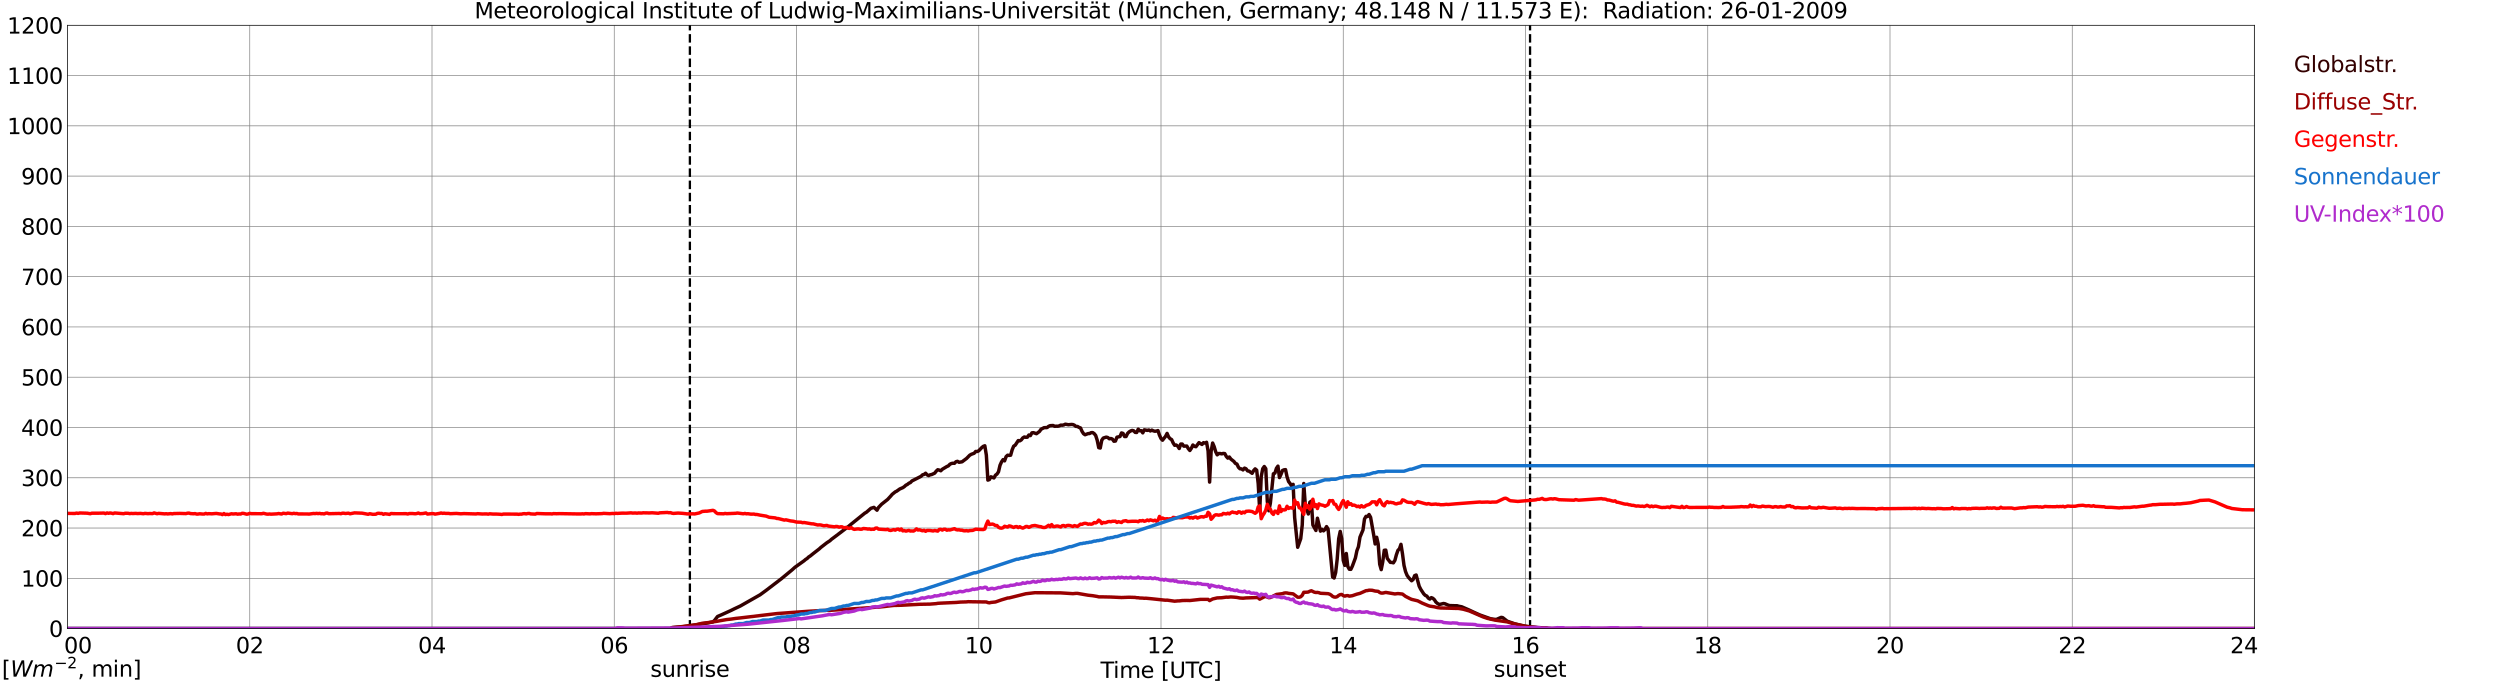 <?xml version="1.0" encoding="utf-8" standalone="no"?>
<!DOCTYPE svg PUBLIC "-//W3C//DTD SVG 1.1//EN"
  "http://www.w3.org/Graphics/SVG/1.1/DTD/svg11.dtd">
<svg xmlns:xlink="http://www.w3.org/1999/xlink" width="1085.4pt" height="296.64pt" viewBox="0 0 1085.4 296.64" xmlns="http://www.w3.org/2000/svg" version="1.1">
 <defs>
  <style type="text/css">*{stroke-linejoin: round; stroke-linecap: butt}</style>
 </defs>
 <g id="figure_1">
  <g id="patch_1">
   <path d="M 0 296.64 
L 1085.4 296.64 
L 1085.4 0 
L 0 0 
z
" style="fill: #ffffff"/>
  </g>
  <g id="axes_1">
   <g id="patch_2">
    <path d="M 29.306 272.909 
L 978.814 272.909 
L 978.814 10.976 
L 29.306 10.976 
z
" style="fill: #ffffff"/>
   </g>
   <g id="patch_3">
    <path d="M 978.814 272.909 
L 978.814 272.909 
L 978.814 10.976 
L 978.814 10.976 
z
" clip-path="url(#pe337382d22)" style="fill: #d3d3d3; opacity: 0.25; stroke: #d3d3d3; stroke-linejoin: miter"/>
   </g>
   <g id="matplotlib.axis_1">
    <g id="xtick_1">
     <g id="line2d_1">
      <path d="M 29.306 272.909 
L 29.306 10.976 
" clip-path="url(#pe337382d22)" style="fill: none; stroke: #808080; stroke-width: 0.3; stroke-linecap: square"/>
     </g>
     <g id="line2d_2"/>
     <g id="text_1">
      <!--    00 -->
      <g transform="translate(18.733 283.627) scale(0.095 -0.095)">
       <defs>
        <path id="DejaVuSans-20" transform="scale(0.016)"/>
        <path id="DejaVuSans-30" d="M 2034 4250 
Q 1547 4250 1301 3770 
Q 1056 3291 1056 2328 
Q 1056 1369 1301 889 
Q 1547 409 2034 409 
Q 2525 409 2770 889 
Q 3016 1369 3016 2328 
Q 3016 3291 2770 3770 
Q 2525 4250 2034 4250 
z
M 2034 4750 
Q 2819 4750 3233 4129 
Q 3647 3509 3647 2328 
Q 3647 1150 3233 529 
Q 2819 -91 2034 -91 
Q 1250 -91 836 529 
Q 422 1150 422 2328 
Q 422 3509 836 4129 
Q 1250 4750 2034 4750 
z
" transform="scale(0.016)"/>
       </defs>
       <use xlink:href="#DejaVuSans-20"/>
       <use xlink:href="#DejaVuSans-20" transform="translate(31.787 0)"/>
       <use xlink:href="#DejaVuSans-20" transform="translate(63.574 0)"/>
       <use xlink:href="#DejaVuSans-30" transform="translate(95.361 0)"/>
       <use xlink:href="#DejaVuSans-30" transform="translate(158.984 0)"/>
      </g>
     </g>
    </g>
    <g id="xtick_2">
     <g id="line2d_3">
      <path d="M 108.431 272.909 
L 108.431 10.976 
" clip-path="url(#pe337382d22)" style="fill: none; stroke: #808080; stroke-width: 0.3; stroke-linecap: square"/>
     </g>
     <g id="line2d_4"/>
     <g id="text_2">
      <!-- 02 -->
      <g transform="translate(102.387 283.627) scale(0.095 -0.095)">
       <defs>
        <path id="DejaVuSans-32" d="M 1228 531 
L 3431 531 
L 3431 0 
L 469 0 
L 469 531 
Q 828 903 1448 1529 
Q 2069 2156 2228 2338 
Q 2531 2678 2651 2914 
Q 2772 3150 2772 3378 
Q 2772 3750 2511 3984 
Q 2250 4219 1831 4219 
Q 1534 4219 1204 4116 
Q 875 4013 500 3803 
L 500 4441 
Q 881 4594 1212 4672 
Q 1544 4750 1819 4750 
Q 2544 4750 2975 4387 
Q 3406 4025 3406 3419 
Q 3406 3131 3298 2873 
Q 3191 2616 2906 2266 
Q 2828 2175 2409 1742 
Q 1991 1309 1228 531 
z
" transform="scale(0.016)"/>
       </defs>
       <use xlink:href="#DejaVuSans-30"/>
       <use xlink:href="#DejaVuSans-32" transform="translate(63.623 0)"/>
      </g>
     </g>
    </g>
    <g id="xtick_3">
     <g id="line2d_5">
      <path d="M 187.557 272.909 
L 187.557 10.976 
" clip-path="url(#pe337382d22)" style="fill: none; stroke: #808080; stroke-width: 0.3; stroke-linecap: square"/>
     </g>
     <g id="line2d_6"/>
     <g id="text_3">
      <!-- 04 -->
      <g transform="translate(181.513 283.627) scale(0.095 -0.095)">
       <defs>
        <path id="DejaVuSans-34" d="M 2419 4116 
L 825 1625 
L 2419 1625 
L 2419 4116 
z
M 2253 4666 
L 3047 4666 
L 3047 1625 
L 3713 1625 
L 3713 1100 
L 3047 1100 
L 3047 0 
L 2419 0 
L 2419 1100 
L 313 1100 
L 313 1709 
L 2253 4666 
z
" transform="scale(0.016)"/>
       </defs>
       <use xlink:href="#DejaVuSans-30"/>
       <use xlink:href="#DejaVuSans-34" transform="translate(63.623 0)"/>
      </g>
     </g>
    </g>
    <g id="xtick_4">
     <g id="line2d_7">
      <path d="M 266.683 272.909 
L 266.683 10.976 
" clip-path="url(#pe337382d22)" style="fill: none; stroke: #808080; stroke-width: 0.3; stroke-linecap: square"/>
     </g>
     <g id="line2d_8"/>
     <g id="text_4">
      <!-- 06 -->
      <g transform="translate(260.638 283.627) scale(0.095 -0.095)">
       <defs>
        <path id="DejaVuSans-36" d="M 2113 2584 
Q 1688 2584 1439 2293 
Q 1191 2003 1191 1497 
Q 1191 994 1439 701 
Q 1688 409 2113 409 
Q 2538 409 2786 701 
Q 3034 994 3034 1497 
Q 3034 2003 2786 2293 
Q 2538 2584 2113 2584 
z
M 3366 4563 
L 3366 3988 
Q 3128 4100 2886 4159 
Q 2644 4219 2406 4219 
Q 1781 4219 1451 3797 
Q 1122 3375 1075 2522 
Q 1259 2794 1537 2939 
Q 1816 3084 2150 3084 
Q 2853 3084 3261 2657 
Q 3669 2231 3669 1497 
Q 3669 778 3244 343 
Q 2819 -91 2113 -91 
Q 1303 -91 875 529 
Q 447 1150 447 2328 
Q 447 3434 972 4092 
Q 1497 4750 2381 4750 
Q 2619 4750 2861 4703 
Q 3103 4656 3366 4563 
z
" transform="scale(0.016)"/>
       </defs>
       <use xlink:href="#DejaVuSans-30"/>
       <use xlink:href="#DejaVuSans-36" transform="translate(63.623 0)"/>
      </g>
     </g>
    </g>
    <g id="xtick_5">
     <g id="line2d_9">
      <path d="M 345.808 272.909 
L 345.808 10.976 
" clip-path="url(#pe337382d22)" style="fill: none; stroke: #808080; stroke-width: 0.3; stroke-linecap: square"/>
     </g>
     <g id="line2d_10"/>
     <g id="text_5">
      <!-- 08 -->
      <g transform="translate(339.764 283.627) scale(0.095 -0.095)">
       <defs>
        <path id="DejaVuSans-38" d="M 2034 2216 
Q 1584 2216 1326 1975 
Q 1069 1734 1069 1313 
Q 1069 891 1326 650 
Q 1584 409 2034 409 
Q 2484 409 2743 651 
Q 3003 894 3003 1313 
Q 3003 1734 2745 1975 
Q 2488 2216 2034 2216 
z
M 1403 2484 
Q 997 2584 770 2862 
Q 544 3141 544 3541 
Q 544 4100 942 4425 
Q 1341 4750 2034 4750 
Q 2731 4750 3128 4425 
Q 3525 4100 3525 3541 
Q 3525 3141 3298 2862 
Q 3072 2584 2669 2484 
Q 3125 2378 3379 2068 
Q 3634 1759 3634 1313 
Q 3634 634 3220 271 
Q 2806 -91 2034 -91 
Q 1263 -91 848 271 
Q 434 634 434 1313 
Q 434 1759 690 2068 
Q 947 2378 1403 2484 
z
M 1172 3481 
Q 1172 3119 1398 2916 
Q 1625 2713 2034 2713 
Q 2441 2713 2670 2916 
Q 2900 3119 2900 3481 
Q 2900 3844 2670 4047 
Q 2441 4250 2034 4250 
Q 1625 4250 1398 4047 
Q 1172 3844 1172 3481 
z
" transform="scale(0.016)"/>
       </defs>
       <use xlink:href="#DejaVuSans-30"/>
       <use xlink:href="#DejaVuSans-38" transform="translate(63.623 0)"/>
      </g>
     </g>
    </g>
    <g id="xtick_6">
     <g id="line2d_11">
      <path d="M 424.934 272.909 
L 424.934 10.976 
" clip-path="url(#pe337382d22)" style="fill: none; stroke: #808080; stroke-width: 0.3; stroke-linecap: square"/>
     </g>
     <g id="line2d_12"/>
     <g id="text_6">
      <!-- 10 -->
      <g transform="translate(418.89 283.627) scale(0.095 -0.095)">
       <defs>
        <path id="DejaVuSans-31" d="M 794 531 
L 1825 531 
L 1825 4091 
L 703 3866 
L 703 4441 
L 1819 4666 
L 2450 4666 
L 2450 531 
L 3481 531 
L 3481 0 
L 794 0 
L 794 531 
z
" transform="scale(0.016)"/>
       </defs>
       <use xlink:href="#DejaVuSans-31"/>
       <use xlink:href="#DejaVuSans-30" transform="translate(63.623 0)"/>
      </g>
     </g>
    </g>
    <g id="xtick_7">
     <g id="line2d_13">
      <path d="M 504.06 272.909 
L 504.06 10.976 
" clip-path="url(#pe337382d22)" style="fill: none; stroke: #808080; stroke-width: 0.3; stroke-linecap: square"/>
     </g>
     <g id="line2d_14"/>
     <g id="text_7">
      <!-- 12 -->
      <g transform="translate(498.015 283.627) scale(0.095 -0.095)">
       <use xlink:href="#DejaVuSans-31"/>
       <use xlink:href="#DejaVuSans-32" transform="translate(63.623 0)"/>
      </g>
     </g>
    </g>
    <g id="xtick_8">
     <g id="line2d_15">
      <path d="M 583.185 272.909 
L 583.185 10.976 
" clip-path="url(#pe337382d22)" style="fill: none; stroke: #808080; stroke-width: 0.3; stroke-linecap: square"/>
     </g>
     <g id="line2d_16"/>
     <g id="text_8">
      <!-- 14 -->
      <g transform="translate(577.141 283.627) scale(0.095 -0.095)">
       <use xlink:href="#DejaVuSans-31"/>
       <use xlink:href="#DejaVuSans-34" transform="translate(63.623 0)"/>
      </g>
     </g>
    </g>
    <g id="xtick_9">
     <g id="line2d_17">
      <path d="M 662.311 272.909 
L 662.311 10.976 
" clip-path="url(#pe337382d22)" style="fill: none; stroke: #808080; stroke-width: 0.3; stroke-linecap: square"/>
     </g>
     <g id="line2d_18"/>
     <g id="text_9">
      <!-- 16 -->
      <g transform="translate(656.267 283.627) scale(0.095 -0.095)">
       <use xlink:href="#DejaVuSans-31"/>
       <use xlink:href="#DejaVuSans-36" transform="translate(63.623 0)"/>
      </g>
     </g>
    </g>
    <g id="xtick_10">
     <g id="line2d_19">
      <path d="M 741.437 272.909 
L 741.437 10.976 
" clip-path="url(#pe337382d22)" style="fill: none; stroke: #808080; stroke-width: 0.3; stroke-linecap: square"/>
     </g>
     <g id="line2d_20"/>
     <g id="text_10">
      <!-- 18 -->
      <g transform="translate(735.392 283.627) scale(0.095 -0.095)">
       <use xlink:href="#DejaVuSans-31"/>
       <use xlink:href="#DejaVuSans-38" transform="translate(63.623 0)"/>
      </g>
     </g>
    </g>
    <g id="xtick_11">
     <g id="line2d_21">
      <path d="M 820.562 272.909 
L 820.562 10.976 
" clip-path="url(#pe337382d22)" style="fill: none; stroke: #808080; stroke-width: 0.3; stroke-linecap: square"/>
     </g>
     <g id="line2d_22"/>
     <g id="text_11">
      <!-- 20 -->
      <g transform="translate(814.518 283.627) scale(0.095 -0.095)">
       <use xlink:href="#DejaVuSans-32"/>
       <use xlink:href="#DejaVuSans-30" transform="translate(63.623 0)"/>
      </g>
     </g>
    </g>
    <g id="xtick_12">
     <g id="line2d_23">
      <path d="M 899.688 272.909 
L 899.688 10.976 
" clip-path="url(#pe337382d22)" style="fill: none; stroke: #808080; stroke-width: 0.3; stroke-linecap: square"/>
     </g>
     <g id="line2d_24"/>
     <g id="text_12">
      <!-- 22 -->
      <g transform="translate(893.644 283.627) scale(0.095 -0.095)">
       <use xlink:href="#DejaVuSans-32"/>
       <use xlink:href="#DejaVuSans-32" transform="translate(63.623 0)"/>
      </g>
     </g>
    </g>
    <g id="xtick_13">
     <g id="line2d_25">
      <path d="M 978.814 272.909 
L 978.814 10.976 
" clip-path="url(#pe337382d22)" style="fill: none; stroke: #808080; stroke-width: 0.3; stroke-linecap: square"/>
     </g>
     <g id="line2d_26"/>
     <g id="text_13">
      <!-- 24    -->
      <g transform="translate(968.241 283.627) scale(0.095 -0.095)">
       <use xlink:href="#DejaVuSans-32"/>
       <use xlink:href="#DejaVuSans-34" transform="translate(63.623 0)"/>
       <use xlink:href="#DejaVuSans-20" transform="translate(127.246 0)"/>
       <use xlink:href="#DejaVuSans-20" transform="translate(159.033 0)"/>
       <use xlink:href="#DejaVuSans-20" transform="translate(190.82 0)"/>
      </g>
     </g>
    </g>
    <g id="text_14">
     <!-- Time [UTC] -->
     <g transform="translate(477.806 294.322) scale(0.095 -0.095)">
      <defs>
       <path id="DejaVuSans-54" d="M -19 4666 
L 3928 4666 
L 3928 4134 
L 2272 4134 
L 2272 0 
L 1638 0 
L 1638 4134 
L -19 4134 
L -19 4666 
z
" transform="scale(0.016)"/>
       <path id="DejaVuSans-69" d="M 603 3500 
L 1178 3500 
L 1178 0 
L 603 0 
L 603 3500 
z
M 603 4863 
L 1178 4863 
L 1178 4134 
L 603 4134 
L 603 4863 
z
" transform="scale(0.016)"/>
       <path id="DejaVuSans-6d" d="M 3328 2828 
Q 3544 3216 3844 3400 
Q 4144 3584 4550 3584 
Q 5097 3584 5394 3201 
Q 5691 2819 5691 2113 
L 5691 0 
L 5113 0 
L 5113 2094 
Q 5113 2597 4934 2840 
Q 4756 3084 4391 3084 
Q 3944 3084 3684 2787 
Q 3425 2491 3425 1978 
L 3425 0 
L 2847 0 
L 2847 2094 
Q 2847 2600 2669 2842 
Q 2491 3084 2119 3084 
Q 1678 3084 1418 2786 
Q 1159 2488 1159 1978 
L 1159 0 
L 581 0 
L 581 3500 
L 1159 3500 
L 1159 2956 
Q 1356 3278 1631 3431 
Q 1906 3584 2284 3584 
Q 2666 3584 2933 3390 
Q 3200 3197 3328 2828 
z
" transform="scale(0.016)"/>
       <path id="DejaVuSans-65" d="M 3597 1894 
L 3597 1613 
L 953 1613 
Q 991 1019 1311 708 
Q 1631 397 2203 397 
Q 2534 397 2845 478 
Q 3156 559 3463 722 
L 3463 178 
Q 3153 47 2828 -22 
Q 2503 -91 2169 -91 
Q 1331 -91 842 396 
Q 353 884 353 1716 
Q 353 2575 817 3079 
Q 1281 3584 2069 3584 
Q 2775 3584 3186 3129 
Q 3597 2675 3597 1894 
z
M 3022 2063 
Q 3016 2534 2758 2815 
Q 2500 3097 2075 3097 
Q 1594 3097 1305 2825 
Q 1016 2553 972 2059 
L 3022 2063 
z
" transform="scale(0.016)"/>
       <path id="DejaVuSans-5b" d="M 550 4863 
L 1875 4863 
L 1875 4416 
L 1125 4416 
L 1125 -397 
L 1875 -397 
L 1875 -844 
L 550 -844 
L 550 4863 
z
" transform="scale(0.016)"/>
       <path id="DejaVuSans-55" d="M 556 4666 
L 1191 4666 
L 1191 1831 
Q 1191 1081 1462 751 
Q 1734 422 2344 422 
Q 2950 422 3222 751 
Q 3494 1081 3494 1831 
L 3494 4666 
L 4128 4666 
L 4128 1753 
Q 4128 841 3676 375 
Q 3225 -91 2344 -91 
Q 1459 -91 1007 375 
Q 556 841 556 1753 
L 556 4666 
z
" transform="scale(0.016)"/>
       <path id="DejaVuSans-43" d="M 4122 4306 
L 4122 3641 
Q 3803 3938 3442 4084 
Q 3081 4231 2675 4231 
Q 1875 4231 1450 3742 
Q 1025 3253 1025 2328 
Q 1025 1406 1450 917 
Q 1875 428 2675 428 
Q 3081 428 3442 575 
Q 3803 722 4122 1019 
L 4122 359 
Q 3791 134 3420 21 
Q 3050 -91 2638 -91 
Q 1578 -91 968 557 
Q 359 1206 359 2328 
Q 359 3453 968 4101 
Q 1578 4750 2638 4750 
Q 3056 4750 3426 4639 
Q 3797 4528 4122 4306 
z
" transform="scale(0.016)"/>
       <path id="DejaVuSans-5d" d="M 1947 4863 
L 1947 -844 
L 622 -844 
L 622 -397 
L 1369 -397 
L 1369 4416 
L 622 4416 
L 622 4863 
L 1947 4863 
z
" transform="scale(0.016)"/>
      </defs>
      <use xlink:href="#DejaVuSans-54"/>
      <use xlink:href="#DejaVuSans-69" transform="translate(57.959 0)"/>
      <use xlink:href="#DejaVuSans-6d" transform="translate(85.742 0)"/>
      <use xlink:href="#DejaVuSans-65" transform="translate(183.154 0)"/>
      <use xlink:href="#DejaVuSans-20" transform="translate(244.678 0)"/>
      <use xlink:href="#DejaVuSans-5b" transform="translate(276.465 0)"/>
      <use xlink:href="#DejaVuSans-55" transform="translate(315.479 0)"/>
      <use xlink:href="#DejaVuSans-54" transform="translate(388.672 0)"/>
      <use xlink:href="#DejaVuSans-43" transform="translate(443.881 0)"/>
      <use xlink:href="#DejaVuSans-5d" transform="translate(513.705 0)"/>
     </g>
    </g>
   </g>
   <g id="matplotlib.axis_2">
    <g id="ytick_1">
     <g id="line2d_27">
      <path d="M 29.306 272.909 
L 978.814 272.909 
" clip-path="url(#pe337382d22)" style="fill: none; stroke: #808080; stroke-width: 0.3; stroke-linecap: square"/>
     </g>
     <g id="line2d_28"/>
     <g id="text_15">
      <!-- 0 -->
      <g transform="translate(21.261 276.518) scale(0.095 -0.095)">
       <use xlink:href="#DejaVuSans-30"/>
      </g>
     </g>
    </g>
    <g id="ytick_2">
     <g id="line2d_29">
      <path d="M 29.306 251.081 
L 978.814 251.081 
" clip-path="url(#pe337382d22)" style="fill: none; stroke: #808080; stroke-width: 0.3; stroke-linecap: square"/>
     </g>
     <g id="line2d_30"/>
     <g id="text_16">
      <!-- 100 -->
      <g transform="translate(9.173 254.69) scale(0.095 -0.095)">
       <use xlink:href="#DejaVuSans-31"/>
       <use xlink:href="#DejaVuSans-30" transform="translate(63.623 0)"/>
       <use xlink:href="#DejaVuSans-30" transform="translate(127.246 0)"/>
      </g>
     </g>
    </g>
    <g id="ytick_3">
     <g id="line2d_31">
      <path d="M 29.306 229.253 
L 978.814 229.253 
" clip-path="url(#pe337382d22)" style="fill: none; stroke: #808080; stroke-width: 0.3; stroke-linecap: square"/>
     </g>
     <g id="line2d_32"/>
     <g id="text_17">
      <!-- 200 -->
      <g transform="translate(9.173 232.863) scale(0.095 -0.095)">
       <use xlink:href="#DejaVuSans-32"/>
       <use xlink:href="#DejaVuSans-30" transform="translate(63.623 0)"/>
       <use xlink:href="#DejaVuSans-30" transform="translate(127.246 0)"/>
      </g>
     </g>
    </g>
    <g id="ytick_4">
     <g id="line2d_33">
      <path d="M 29.306 207.426 
L 978.814 207.426 
" clip-path="url(#pe337382d22)" style="fill: none; stroke: #808080; stroke-width: 0.3; stroke-linecap: square"/>
     </g>
     <g id="line2d_34"/>
     <g id="text_18">
      <!-- 300 -->
      <g transform="translate(9.173 211.035) scale(0.095 -0.095)">
       <defs>
        <path id="DejaVuSans-33" d="M 2597 2516 
Q 3050 2419 3304 2112 
Q 3559 1806 3559 1356 
Q 3559 666 3084 287 
Q 2609 -91 1734 -91 
Q 1441 -91 1130 -33 
Q 819 25 488 141 
L 488 750 
Q 750 597 1062 519 
Q 1375 441 1716 441 
Q 2309 441 2620 675 
Q 2931 909 2931 1356 
Q 2931 1769 2642 2001 
Q 2353 2234 1838 2234 
L 1294 2234 
L 1294 2753 
L 1863 2753 
Q 2328 2753 2575 2939 
Q 2822 3125 2822 3475 
Q 2822 3834 2567 4026 
Q 2313 4219 1838 4219 
Q 1578 4219 1281 4162 
Q 984 4106 628 3988 
L 628 4550 
Q 988 4650 1302 4700 
Q 1616 4750 1894 4750 
Q 2613 4750 3031 4423 
Q 3450 4097 3450 3541 
Q 3450 3153 3228 2886 
Q 3006 2619 2597 2516 
z
" transform="scale(0.016)"/>
       </defs>
       <use xlink:href="#DejaVuSans-33"/>
       <use xlink:href="#DejaVuSans-30" transform="translate(63.623 0)"/>
       <use xlink:href="#DejaVuSans-30" transform="translate(127.246 0)"/>
      </g>
     </g>
    </g>
    <g id="ytick_5">
     <g id="line2d_35">
      <path d="M 29.306 185.598 
L 978.814 185.598 
" clip-path="url(#pe337382d22)" style="fill: none; stroke: #808080; stroke-width: 0.3; stroke-linecap: square"/>
     </g>
     <g id="line2d_36"/>
     <g id="text_19">
      <!-- 400 -->
      <g transform="translate(9.173 189.207) scale(0.095 -0.095)">
       <use xlink:href="#DejaVuSans-34"/>
       <use xlink:href="#DejaVuSans-30" transform="translate(63.623 0)"/>
       <use xlink:href="#DejaVuSans-30" transform="translate(127.246 0)"/>
      </g>
     </g>
    </g>
    <g id="ytick_6">
     <g id="line2d_37">
      <path d="M 29.306 163.77 
L 978.814 163.77 
" clip-path="url(#pe337382d22)" style="fill: none; stroke: #808080; stroke-width: 0.3; stroke-linecap: square"/>
     </g>
     <g id="line2d_38"/>
     <g id="text_20">
      <!-- 500 -->
      <g transform="translate(9.173 167.379) scale(0.095 -0.095)">
       <defs>
        <path id="DejaVuSans-35" d="M 691 4666 
L 3169 4666 
L 3169 4134 
L 1269 4134 
L 1269 2991 
Q 1406 3038 1543 3061 
Q 1681 3084 1819 3084 
Q 2600 3084 3056 2656 
Q 3513 2228 3513 1497 
Q 3513 744 3044 326 
Q 2575 -91 1722 -91 
Q 1428 -91 1123 -41 
Q 819 9 494 109 
L 494 744 
Q 775 591 1075 516 
Q 1375 441 1709 441 
Q 2250 441 2565 725 
Q 2881 1009 2881 1497 
Q 2881 1984 2565 2268 
Q 2250 2553 1709 2553 
Q 1456 2553 1204 2497 
Q 953 2441 691 2322 
L 691 4666 
z
" transform="scale(0.016)"/>
       </defs>
       <use xlink:href="#DejaVuSans-35"/>
       <use xlink:href="#DejaVuSans-30" transform="translate(63.623 0)"/>
       <use xlink:href="#DejaVuSans-30" transform="translate(127.246 0)"/>
      </g>
     </g>
    </g>
    <g id="ytick_7">
     <g id="line2d_39">
      <path d="M 29.306 141.942 
L 978.814 141.942 
" clip-path="url(#pe337382d22)" style="fill: none; stroke: #808080; stroke-width: 0.3; stroke-linecap: square"/>
     </g>
     <g id="line2d_40"/>
     <g id="text_21">
      <!-- 600 -->
      <g transform="translate(9.173 145.551) scale(0.095 -0.095)">
       <use xlink:href="#DejaVuSans-36"/>
       <use xlink:href="#DejaVuSans-30" transform="translate(63.623 0)"/>
       <use xlink:href="#DejaVuSans-30" transform="translate(127.246 0)"/>
      </g>
     </g>
    </g>
    <g id="ytick_8">
     <g id="line2d_41">
      <path d="M 29.306 120.114 
L 978.814 120.114 
" clip-path="url(#pe337382d22)" style="fill: none; stroke: #808080; stroke-width: 0.3; stroke-linecap: square"/>
     </g>
     <g id="line2d_42"/>
     <g id="text_22">
      <!-- 700 -->
      <g transform="translate(9.173 123.724) scale(0.095 -0.095)">
       <defs>
        <path id="DejaVuSans-37" d="M 525 4666 
L 3525 4666 
L 3525 4397 
L 1831 0 
L 1172 0 
L 2766 4134 
L 525 4134 
L 525 4666 
z
" transform="scale(0.016)"/>
       </defs>
       <use xlink:href="#DejaVuSans-37"/>
       <use xlink:href="#DejaVuSans-30" transform="translate(63.623 0)"/>
       <use xlink:href="#DejaVuSans-30" transform="translate(127.246 0)"/>
      </g>
     </g>
    </g>
    <g id="ytick_9">
     <g id="line2d_43">
      <path d="M 29.306 98.287 
L 978.814 98.287 
" clip-path="url(#pe337382d22)" style="fill: none; stroke: #808080; stroke-width: 0.3; stroke-linecap: square"/>
     </g>
     <g id="line2d_44"/>
     <g id="text_23">
      <!-- 800 -->
      <g transform="translate(9.173 101.896) scale(0.095 -0.095)">
       <use xlink:href="#DejaVuSans-38"/>
       <use xlink:href="#DejaVuSans-30" transform="translate(63.623 0)"/>
       <use xlink:href="#DejaVuSans-30" transform="translate(127.246 0)"/>
      </g>
     </g>
    </g>
    <g id="ytick_10">
     <g id="line2d_45">
      <path d="M 29.306 76.459 
L 978.814 76.459 
" clip-path="url(#pe337382d22)" style="fill: none; stroke: #808080; stroke-width: 0.3; stroke-linecap: square"/>
     </g>
     <g id="line2d_46"/>
     <g id="text_24">
      <!-- 900 -->
      <g transform="translate(9.173 80.068) scale(0.095 -0.095)">
       <defs>
        <path id="DejaVuSans-39" d="M 703 97 
L 703 672 
Q 941 559 1184 500 
Q 1428 441 1663 441 
Q 2288 441 2617 861 
Q 2947 1281 2994 2138 
Q 2813 1869 2534 1725 
Q 2256 1581 1919 1581 
Q 1219 1581 811 2004 
Q 403 2428 403 3163 
Q 403 3881 828 4315 
Q 1253 4750 1959 4750 
Q 2769 4750 3195 4129 
Q 3622 3509 3622 2328 
Q 3622 1225 3098 567 
Q 2575 -91 1691 -91 
Q 1453 -91 1209 -44 
Q 966 3 703 97 
z
M 1959 2075 
Q 2384 2075 2632 2365 
Q 2881 2656 2881 3163 
Q 2881 3666 2632 3958 
Q 2384 4250 1959 4250 
Q 1534 4250 1286 3958 
Q 1038 3666 1038 3163 
Q 1038 2656 1286 2365 
Q 1534 2075 1959 2075 
z
" transform="scale(0.016)"/>
       </defs>
       <use xlink:href="#DejaVuSans-39"/>
       <use xlink:href="#DejaVuSans-30" transform="translate(63.623 0)"/>
       <use xlink:href="#DejaVuSans-30" transform="translate(127.246 0)"/>
      </g>
     </g>
    </g>
    <g id="ytick_11">
     <g id="line2d_47">
      <path d="M 29.306 54.631 
L 978.814 54.631 
" clip-path="url(#pe337382d22)" style="fill: none; stroke: #808080; stroke-width: 0.3; stroke-linecap: square"/>
     </g>
     <g id="line2d_48"/>
     <g id="text_25">
      <!-- 1000 -->
      <g transform="translate(3.128 58.24) scale(0.095 -0.095)">
       <use xlink:href="#DejaVuSans-31"/>
       <use xlink:href="#DejaVuSans-30" transform="translate(63.623 0)"/>
       <use xlink:href="#DejaVuSans-30" transform="translate(127.246 0)"/>
       <use xlink:href="#DejaVuSans-30" transform="translate(190.869 0)"/>
      </g>
     </g>
    </g>
    <g id="ytick_12">
     <g id="line2d_49">
      <path d="M 29.306 32.803 
L 978.814 32.803 
" clip-path="url(#pe337382d22)" style="fill: none; stroke: #808080; stroke-width: 0.3; stroke-linecap: square"/>
     </g>
     <g id="line2d_50"/>
     <g id="text_26">
      <!-- 1100 -->
      <g transform="translate(3.128 36.413) scale(0.095 -0.095)">
       <use xlink:href="#DejaVuSans-31"/>
       <use xlink:href="#DejaVuSans-31" transform="translate(63.623 0)"/>
       <use xlink:href="#DejaVuSans-30" transform="translate(127.246 0)"/>
       <use xlink:href="#DejaVuSans-30" transform="translate(190.869 0)"/>
      </g>
     </g>
    </g>
    <g id="ytick_13">
     <g id="line2d_51">
      <path d="M 29.306 10.976 
L 978.814 10.976 
" clip-path="url(#pe337382d22)" style="fill: none; stroke: #808080; stroke-width: 0.3; stroke-linecap: square"/>
     </g>
     <g id="line2d_52"/>
     <g id="text_27">
      <!-- 1200 -->
      <g transform="translate(3.128 14.585) scale(0.095 -0.095)">
       <use xlink:href="#DejaVuSans-31"/>
       <use xlink:href="#DejaVuSans-32" transform="translate(63.623 0)"/>
       <use xlink:href="#DejaVuSans-30" transform="translate(127.246 0)"/>
       <use xlink:href="#DejaVuSans-30" transform="translate(190.869 0)"/>
      </g>
     </g>
    </g>
   </g>
   <g id="line2d_53">
    <path d="M 299.52 272.909 
L 299.52 10.976 
" clip-path="url(#pe337382d22)" style="fill: none; stroke-dasharray: 3.7,1.6; stroke-dashoffset: 0; stroke: #000000"/>
   </g>
   <g id="line2d_54">
    <path d="M 664.289 272.909 
L 664.289 10.976 
" clip-path="url(#pe337382d22)" style="fill: none; stroke-dasharray: 3.7,1.6; stroke-dashoffset: 0; stroke: #000000"/>
   </g>
   <g id="line2d_55">
    <path d="M 29.306 272.909 
L 291.08 272.909 
L 291.739 272.494 
L 293.717 272.33 
L 296.355 272.125 
L 297.674 271.961 
L 301.63 271.387 
L 305.586 270.733 
L 307.564 270.405 
L 309.543 269.995 
L 310.202 269.381 
L 311.521 267.661 
L 313.499 266.801 
L 317.455 264.998 
L 318.774 264.344 
L 321.411 263.115 
L 329.983 258.243 
L 332.621 256.318 
L 339.215 251.28 
L 343.83 247.471 
L 345.149 246.283 
L 349.105 243.459 
L 349.765 242.885 
L 350.424 242.474 
L 351.083 241.82 
L 351.743 241.411 
L 353.062 240.346 
L 355.699 238.299 
L 356.359 237.683 
L 357.677 236.659 
L 358.996 235.636 
L 360.315 234.776 
L 360.974 234.162 
L 362.952 232.687 
L 368.227 228.675 
L 369.546 227.568 
L 375.481 222.777 
L 376.14 222.408 
L 378.118 220.688 
L 379.437 220.28 
L 380.756 221.507 
L 381.415 220.319 
L 382.734 218.927 
L 385.371 216.84 
L 386.69 215.406 
L 387.349 214.626 
L 388.668 213.563 
L 389.328 213.236 
L 390.646 212.293 
L 391.965 211.719 
L 392.624 211.269 
L 393.284 210.656 
L 393.943 210.326 
L 394.603 209.796 
L 395.262 209.508 
L 395.921 208.812 
L 399.878 206.806 
L 400.537 206.151 
L 401.196 205.987 
L 401.856 205.454 
L 402.515 206.151 
L 403.175 206.478 
L 403.834 206.151 
L 404.493 206.026 
L 405.812 205.413 
L 406.471 204.553 
L 407.131 203.94 
L 407.79 204.103 
L 408.45 204.389 
L 409.109 203.734 
L 411.087 202.547 
L 411.746 202.259 
L 412.406 201.563 
L 413.065 201.235 
L 413.725 201.113 
L 414.384 201.154 
L 415.043 200.458 
L 415.703 200.294 
L 416.362 200.703 
L 417.681 200.5 
L 419.659 199.024 
L 420.978 197.673 
L 421.637 197.263 
L 422.956 196.771 
L 423.615 195.994 
L 424.275 196.036 
L 424.934 195.708 
L 426.253 194.316 
L 426.912 193.783 
L 427.572 193.537 
L 428.231 197.592 
L 428.89 208.443 
L 429.55 208.198 
L 430.209 207.011 
L 431.528 207.502 
L 432.187 206.314 
L 432.847 205.823 
L 433.506 204.839 
L 434.165 202.014 
L 434.825 200.539 
L 435.484 199.557 
L 436.144 200.089 
L 436.803 198.247 
L 437.462 197.631 
L 438.122 197.714 
L 438.781 197.631 
L 439.44 195.298 
L 440.1 193.7 
L 440.759 193.292 
L 442.078 191.284 
L 442.737 191.408 
L 443.397 190.998 
L 444.056 190.138 
L 444.716 189.728 
L 445.375 189.852 
L 446.034 189.811 
L 446.694 188.868 
L 447.353 189.114 
L 448.012 187.927 
L 448.672 187.844 
L 449.991 188.296 
L 451.309 187.311 
L 451.969 186.37 
L 453.287 185.674 
L 454.606 185.633 
L 455.266 185.1 
L 455.925 184.814 
L 457.244 184.731 
L 457.903 185.1 
L 458.563 185.019 
L 459.222 185.059 
L 459.881 184.895 
L 460.541 184.567 
L 461.2 184.609 
L 461.859 184.487 
L 462.519 184.159 
L 463.838 184.404 
L 465.156 184.282 
L 465.816 184.323 
L 466.475 184.609 
L 467.134 185.142 
L 467.794 185.142 
L 468.453 185.552 
L 469.113 185.796 
L 469.772 187.272 
L 470.431 188.296 
L 471.091 188.745 
L 472.409 188.254 
L 473.069 188.213 
L 473.728 187.844 
L 474.388 187.802 
L 475.047 188.254 
L 475.706 189.073 
L 476.366 191.162 
L 477.025 194.355 
L 477.685 194.519 
L 478.344 191.12 
L 479.003 190.179 
L 480.322 189.769 
L 480.981 189.974 
L 481.641 190.507 
L 482.3 190.382 
L 482.96 190.629 
L 483.619 191.572 
L 484.278 191.489 
L 484.938 189.811 
L 486.256 189.522 
L 486.916 187.968 
L 487.575 188.171 
L 488.235 189.522 
L 488.894 189.522 
L 489.553 188.171 
L 490.213 187.516 
L 490.872 187.108 
L 491.532 186.862 
L 492.191 187.025 
L 492.85 187.722 
L 493.51 187.763 
L 494.169 186.329 
L 494.828 187.025 
L 495.488 186.984 
L 496.147 187.927 
L 496.807 186.615 
L 498.125 186.862 
L 498.785 186.698 
L 499.444 187.108 
L 500.103 186.739 
L 500.763 187.067 
L 501.422 187.23 
L 502.082 187.148 
L 502.741 186.942 
L 503.4 188.951 
L 504.06 190.382 
L 504.719 191.12 
L 506.038 189.442 
L 506.697 188.171 
L 507.357 189.688 
L 508.016 190.465 
L 508.675 190.834 
L 509.335 192.308 
L 509.994 193.331 
L 510.654 193.209 
L 511.313 193.659 
L 511.972 194.724 
L 512.632 192.799 
L 513.291 192.799 
L 513.95 193.7 
L 515.269 193.659 
L 515.929 194.807 
L 516.588 195.584 
L 517.247 194.602 
L 517.907 193.209 
L 518.566 193.783 
L 519.226 193.947 
L 520.544 192.185 
L 521.863 192.962 
L 522.522 192.185 
L 523.182 192.391 
L 523.841 192.022 
L 524.501 195.789 
L 525.16 209.303 
L 525.819 195.994 
L 526.479 192.349 
L 527.138 193.905 
L 527.797 196.117 
L 528.457 197.468 
L 529.116 196.896 
L 529.776 196.896 
L 530.435 197.06 
L 531.094 196.854 
L 531.754 196.935 
L 532.413 198.164 
L 533.073 198.902 
L 533.732 198.411 
L 534.391 199.312 
L 535.71 200.336 
L 536.369 201.196 
L 537.029 201.482 
L 537.688 202.874 
L 538.348 203.529 
L 539.007 203.571 
L 539.666 204.02 
L 540.326 203.243 
L 540.985 203.529 
L 541.644 204.431 
L 542.304 204.553 
L 543.623 205.496 
L 544.282 204.306 
L 544.941 203.571 
L 545.601 204.143 
L 546.26 209.999 
L 546.919 221.712 
L 547.579 206.886 
L 548.238 203.488 
L 548.898 202.547 
L 549.557 203.488 
L 550.216 217.739 
L 550.876 221.753 
L 551.535 218.518 
L 552.854 205.699 
L 553.513 205.413 
L 554.173 203.324 
L 554.832 202.383 
L 555.491 207.338 
L 556.151 205.946 
L 556.81 204.267 
L 557.47 203.979 
L 558.129 203.898 
L 558.788 207.052 
L 559.448 209.058 
L 560.107 209.918 
L 560.766 210.983 
L 561.426 210.287 
L 562.085 224.744 
L 563.404 237.602 
L 564.723 233.874 
L 565.382 227.937 
L 566.042 209.918 
L 566.701 219.215 
L 568.02 223.146 
L 568.679 218.067 
L 569.338 217.575 
L 569.998 227.937 
L 571.317 230.312 
L 571.976 224.988 
L 573.295 230.598 
L 573.954 229.821 
L 574.613 230.476 
L 575.273 229.862 
L 575.932 228.633 
L 576.592 229.699 
L 578.57 250.503 
L 579.229 250.952 
L 579.889 248.577 
L 580.548 242.802 
L 581.207 233.874 
L 581.867 230.722 
L 582.526 233.874 
L 583.185 243.295 
L 583.845 245.465 
L 584.504 240.305 
L 585.164 245.956 
L 585.823 247.143 
L 586.482 247.185 
L 587.142 245.792 
L 588.46 242.23 
L 589.12 239.076 
L 589.779 237.356 
L 590.439 233.219 
L 591.757 230.067 
L 592.417 225.316 
L 593.076 224.17 
L 593.736 224.25 
L 594.395 223.39 
L 595.054 224.58 
L 596.373 232.073 
L 597.032 236.168 
L 597.692 233.261 
L 598.351 236.168 
L 599.011 244.974 
L 599.67 247.307 
L 600.329 243.95 
L 600.989 238.912 
L 601.648 238.831 
L 602.307 242.435 
L 603.626 244.155 
L 604.286 244.194 
L 604.945 244.358 
L 605.604 243.295 
L 606.264 240.837 
L 606.923 238.954 
L 607.582 238.257 
L 608.242 236.332 
L 608.901 240.427 
L 609.561 245.465 
L 610.22 248.128 
L 610.879 249.765 
L 611.539 250.706 
L 612.858 252.14 
L 613.517 251.607 
L 614.176 249.929 
L 614.836 249.643 
L 616.154 254.515 
L 616.814 255.826 
L 618.133 257.832 
L 618.792 258.487 
L 619.451 258.775 
L 620.111 259.675 
L 620.77 260.085 
L 621.429 259.472 
L 622.089 259.758 
L 622.748 260.371 
L 623.408 261.395 
L 624.067 261.969 
L 624.726 262.379 
L 625.386 262.338 
L 626.705 262.01 
L 627.364 262.132 
L 628.683 262.707 
L 629.342 262.91 
L 631.98 262.992 
L 632.639 262.992 
L 633.298 263.198 
L 634.617 263.442 
L 635.936 264.016 
L 637.914 264.876 
L 639.892 265.819 
L 642.53 267.007 
L 647.145 268.644 
L 649.123 268.93 
L 649.783 268.89 
L 651.761 268.03 
L 652.42 268.153 
L 654.399 269.709 
L 657.695 270.855 
L 659.674 271.307 
L 662.311 271.879 
L 669.564 272.699 
L 671.542 272.658 
L 672.202 272.909 
L 978.154 272.909 
L 978.154 272.909 
" clip-path="url(#pe337382d22)" style="fill: none; stroke: #330000; stroke-width: 1.5; stroke-linecap: square"/>
   </g>
   <g id="line2d_56">
    <path d="M 29.306 272.909 
L 291.08 272.909 
L 291.739 272.477 
L 295.036 272.184 
L 302.289 271.217 
L 304.927 270.589 
L 306.905 270.379 
L 311.521 269.707 
L 312.839 269.456 
L 315.477 268.993 
L 317.455 268.783 
L 319.433 268.489 
L 321.411 268.279 
L 337.236 266.391 
L 350.424 265.424 
L 351.743 265.341 
L 358.996 264.963 
L 359.655 265.046 
L 379.437 263.704 
L 380.096 263.619 
L 380.756 263.663 
L 384.053 263.326 
L 385.371 263.158 
L 388.009 262.864 
L 391.306 262.781 
L 399.218 262.362 
L 403.834 262.276 
L 406.471 262.067 
L 407.131 261.94 
L 408.45 261.857 
L 413.065 261.648 
L 415.043 261.563 
L 417.022 261.395 
L 419.659 261.312 
L 420.318 261.227 
L 422.297 261.27 
L 428.231 261.353 
L 428.89 261.604 
L 429.55 261.731 
L 430.209 261.563 
L 432.187 261.353 
L 434.825 260.43 
L 436.803 259.843 
L 437.462 259.633 
L 438.122 259.59 
L 445.375 257.784 
L 449.331 257.324 
L 460.541 257.407 
L 465.816 257.743 
L 467.134 257.616 
L 467.794 257.616 
L 472.409 258.415 
L 474.388 258.625 
L 476.366 258.961 
L 477.025 259.129 
L 478.344 259.129 
L 482.3 259.212 
L 486.916 259.421 
L 490.213 259.297 
L 492.85 259.38 
L 493.51 259.507 
L 494.169 259.507 
L 494.828 259.633 
L 496.147 259.675 
L 496.807 259.758 
L 497.466 259.716 
L 500.103 259.967 
L 502.082 260.179 
L 506.038 260.598 
L 506.697 260.556 
L 509.994 261.017 
L 511.313 260.89 
L 511.972 260.89 
L 513.291 260.725 
L 515.269 260.681 
L 516.588 260.725 
L 521.204 260.22 
L 524.501 260.22 
L 525.16 260.766 
L 526.479 260.052 
L 528.457 259.59 
L 530.435 259.507 
L 532.413 259.253 
L 533.073 259.297 
L 534.391 259.17 
L 535.71 259.253 
L 537.029 259.38 
L 538.348 259.633 
L 539.666 259.716 
L 540.985 259.59 
L 543.623 259.507 
L 545.601 259.421 
L 546.26 259.548 
L 546.919 260.135 
L 548.898 259.129 
L 549.557 258.961 
L 550.876 259.507 
L 551.535 259.421 
L 554.173 258.079 
L 556.81 257.743 
L 557.47 257.492 
L 558.129 257.407 
L 558.788 257.45 
L 559.448 257.616 
L 561.426 257.828 
L 563.404 259.297 
L 564.063 259.297 
L 564.723 259.087 
L 565.382 258.457 
L 566.042 257.156 
L 567.36 257.114 
L 568.02 257.029 
L 568.679 256.693 
L 569.338 256.483 
L 570.657 257.114 
L 571.317 257.239 
L 571.976 257.197 
L 572.635 257.324 
L 573.295 257.575 
L 576.592 257.743 
L 577.251 257.952 
L 577.91 258.33 
L 578.57 258.919 
L 579.229 259.212 
L 579.889 259.253 
L 580.548 259.044 
L 581.207 258.498 
L 581.867 258.162 
L 582.526 258.079 
L 583.185 258.583 
L 583.845 258.834 
L 584.504 258.625 
L 585.164 258.583 
L 585.823 258.834 
L 587.142 258.625 
L 589.12 257.952 
L 590.439 257.616 
L 593.076 256.442 
L 593.736 256.4 
L 594.395 256.232 
L 595.714 256.274 
L 597.032 256.61 
L 598.351 256.737 
L 599.011 257.239 
L 599.67 257.492 
L 600.329 257.492 
L 601.648 257.197 
L 605.604 257.869 
L 606.923 257.701 
L 608.901 257.911 
L 610.22 258.919 
L 612.198 259.926 
L 612.858 260.22 
L 615.495 260.849 
L 617.473 261.857 
L 620.111 262.949 
L 620.77 263.158 
L 622.748 263.453 
L 624.067 263.787 
L 625.386 263.955 
L 628.683 264.04 
L 631.32 264.123 
L 633.298 264.165 
L 635.276 264.501 
L 637.914 265.256 
L 643.848 267.819 
L 645.827 268.489 
L 649.123 269.244 
L 654.399 270.001 
L 657.036 270.757 
L 660.992 271.68 
L 663.63 272.14 
L 666.267 272.35 
L 667.586 272.518 
L 668.905 272.518 
L 670.224 272.562 
L 673.521 272.909 
L 978.154 272.909 
L 978.154 272.909 
" clip-path="url(#pe337382d22)" style="fill: none; stroke: #990000; stroke-width: 1.5; stroke-linecap: square"/>
   </g>
   <g id="line2d_57">
    <path d="M 29.306 222.906 
L 32.603 222.921 
L 33.262 222.742 
L 33.921 222.908 
L 34.581 222.712 
L 37.878 222.81 
L 39.197 223.03 
L 39.856 222.814 
L 43.153 222.799 
L 45.131 222.744 
L 45.79 222.984 
L 46.45 222.685 
L 47.109 222.856 
L 47.768 222.716 
L 48.428 222.799 
L 49.087 222.995 
L 49.747 222.705 
L 53.703 223.026 
L 54.362 222.827 
L 55.681 222.858 
L 56.34 222.995 
L 57 222.895 
L 57.659 222.958 
L 58.978 222.884 
L 59.637 222.973 
L 60.956 222.901 
L 62.275 223.037 
L 62.934 222.888 
L 64.253 223.008 
L 64.912 222.947 
L 66.231 222.991 
L 66.89 222.692 
L 68.209 223.043 
L 68.869 222.882 
L 71.506 223.1 
L 72.166 223.037 
L 72.825 223.126 
L 74.144 222.987 
L 74.803 223.109 
L 75.462 222.963 
L 76.781 222.936 
L 78.1 222.904 
L 80.737 222.984 
L 81.397 222.803 
L 82.056 222.76 
L 82.716 222.976 
L 84.034 223.054 
L 84.694 222.984 
L 85.353 223.181 
L 86.013 223.176 
L 86.672 223.054 
L 87.991 223.176 
L 88.65 223.172 
L 89.309 222.897 
L 89.969 223.107 
L 90.628 223.011 
L 91.947 223.076 
L 93.925 222.91 
L 95.244 223.12 
L 95.903 223.152 
L 96.563 223.427 
L 97.222 222.96 
L 97.881 223.406 
L 98.541 223.244 
L 99.2 223.406 
L 100.519 223.05 
L 101.178 223.159 
L 102.497 223.056 
L 103.156 223.231 
L 103.816 223.135 
L 104.475 223.174 
L 105.135 222.849 
L 105.794 222.901 
L 107.113 223.251 
L 107.772 223.133 
L 108.431 222.869 
L 109.091 223.015 
L 113.707 223.035 
L 114.366 222.847 
L 115.685 223.176 
L 116.344 223.233 
L 117.003 223.144 
L 117.663 223.229 
L 120.3 223.083 
L 120.96 222.949 
L 122.278 223.174 
L 122.938 222.814 
L 124.257 223.008 
L 124.916 222.762 
L 126.894 223.03 
L 127.553 222.84 
L 128.213 222.997 
L 128.872 222.93 
L 129.532 223.137 
L 133.488 223.144 
L 134.147 223.194 
L 136.125 222.93 
L 136.785 222.991 
L 137.444 222.875 
L 138.104 222.991 
L 138.763 222.886 
L 139.422 223.054 
L 140.082 223.019 
L 140.741 223.133 
L 141.4 222.829 
L 142.06 222.744 
L 142.719 223.03 
L 147.335 222.923 
L 147.994 223.041 
L 148.654 222.803 
L 149.313 222.816 
L 149.972 222.945 
L 151.291 222.794 
L 151.951 223.067 
L 153.929 222.67 
L 157.226 222.801 
L 158.544 223.039 
L 159.863 223.294 
L 160.523 223.021 
L 161.841 223.299 
L 163.16 223.257 
L 163.819 222.897 
L 164.479 222.84 
L 165.138 222.949 
L 165.798 222.928 
L 166.457 223.303 
L 167.116 223.048 
L 168.435 223.205 
L 169.094 223.338 
L 169.754 222.952 
L 171.073 223.024 
L 174.37 223.03 
L 176.348 223.017 
L 177.007 223.166 
L 177.666 222.969 
L 178.985 222.945 
L 180.304 223.063 
L 180.963 222.954 
L 181.623 222.727 
L 182.282 223.028 
L 183.601 222.956 
L 184.92 222.705 
L 185.579 223.181 
L 187.557 222.984 
L 188.217 223 
L 188.876 223.207 
L 190.854 222.88 
L 191.513 222.712 
L 192.173 222.884 
L 192.832 222.788 
L 193.492 222.912 
L 194.81 222.893 
L 195.47 223.026 
L 198.107 222.908 
L 199.426 223.017 
L 200.085 223.072 
L 201.404 222.98 
L 206.679 223.137 
L 207.339 223.017 
L 209.317 223.155 
L 211.295 223.12 
L 211.954 223.229 
L 212.614 223.067 
L 213.932 223.181 
L 215.91 223.2 
L 217.229 223.279 
L 217.889 223.366 
L 218.548 223.185 
L 224.482 223.211 
L 225.142 223.307 
L 225.801 223.2 
L 226.461 223.218 
L 227.12 223.037 
L 227.779 223.006 
L 228.439 223.113 
L 229.098 222.956 
L 229.757 222.914 
L 230.417 223.117 
L 231.736 223.179 
L 232.395 223.209 
L 233.054 222.943 
L 237.011 223.076 
L 238.989 223.061 
L 239.648 223.139 
L 240.308 222.987 
L 241.626 223.041 
L 242.945 222.995 
L 250.858 223.131 
L 252.176 223.139 
L 252.836 223.063 
L 253.495 223.148 
L 254.155 222.997 
L 256.133 223.096 
L 256.792 223.011 
L 258.77 223.074 
L 261.408 222.989 
L 262.067 222.875 
L 264.705 223.019 
L 266.023 222.91 
L 266.683 222.987 
L 267.342 222.838 
L 268.002 222.899 
L 269.98 222.786 
L 271.958 222.799 
L 273.277 222.705 
L 273.936 222.653 
L 274.595 222.755 
L 275.914 222.72 
L 276.573 222.803 
L 277.233 222.698 
L 278.552 222.742 
L 279.211 222.639 
L 281.849 222.694 
L 283.167 222.631 
L 285.805 222.838 
L 286.464 222.642 
L 289.761 222.489 
L 290.42 222.631 
L 291.08 222.557 
L 291.739 222.805 
L 292.399 222.901 
L 294.377 222.749 
L 296.355 222.873 
L 297.674 223.015 
L 298.333 223.12 
L 298.992 223.072 
L 299.652 223.181 
L 300.311 223.069 
L 301.63 223.126 
L 303.608 222.694 
L 304.927 222.05 
L 306.246 221.943 
L 306.905 221.952 
L 309.543 221.563 
L 310.202 221.847 
L 310.861 222.565 
L 311.521 222.991 
L 314.158 223.072 
L 314.818 222.906 
L 315.477 223.021 
L 319.433 222.849 
L 320.093 222.733 
L 322.73 223.065 
L 323.39 222.914 
L 324.049 223.08 
L 324.708 223.03 
L 326.027 223.22 
L 327.346 223.194 
L 328.005 223.364 
L 328.665 223.371 
L 329.983 223.652 
L 332.621 224.074 
L 333.94 224.58 
L 336.577 224.848 
L 337.236 225.093 
L 337.896 225.13 
L 340.533 225.811 
L 341.193 225.676 
L 343.171 226.154 
L 344.49 226.307 
L 345.808 226.658 
L 347.787 226.728 
L 348.446 226.948 
L 349.105 226.852 
L 352.402 227.426 
L 353.062 227.433 
L 355.04 227.933 
L 355.699 227.872 
L 356.359 227.924 
L 357.677 228.273 
L 358.996 228.112 
L 359.655 228.393 
L 362.293 228.725 
L 362.952 228.559 
L 363.612 228.605 
L 364.271 228.88 
L 364.93 228.714 
L 365.59 228.719 
L 366.249 229.116 
L 367.568 228.974 
L 368.227 229.336 
L 368.887 229.415 
L 369.546 229.044 
L 370.206 229.539 
L 370.865 229.83 
L 372.184 229.644 
L 372.843 229.64 
L 373.502 229.779 
L 374.162 229.753 
L 374.821 229.448 
L 376.14 229.572 
L 376.799 229.712 
L 377.459 229.635 
L 378.118 229.849 
L 378.777 229.747 
L 379.437 229.795 
L 380.096 229.293 
L 380.756 229.251 
L 381.415 229.729 
L 384.712 229.945 
L 385.371 229.795 
L 386.031 230.188 
L 386.69 230.318 
L 388.009 229.93 
L 388.668 230.177 
L 389.328 229.81 
L 389.987 229.712 
L 390.646 230.155 
L 391.306 229.668 
L 391.965 230.487 
L 392.624 230.34 
L 393.284 230.598 
L 394.603 230.268 
L 395.262 230.569 
L 395.921 230.508 
L 396.581 230.587 
L 397.24 230.203 
L 397.899 229.624 
L 398.559 230.118 
L 399.218 230.013 
L 400.537 230.473 
L 401.196 230.238 
L 401.856 230.672 
L 402.515 230.297 
L 403.834 230.323 
L 405.153 230.53 
L 405.812 230.312 
L 407.131 230.589 
L 407.79 229.88 
L 408.45 229.814 
L 409.109 230.146 
L 409.768 229.775 
L 410.428 229.779 
L 411.087 230.198 
L 411.746 230.026 
L 412.406 230.1 
L 414.384 229.53 
L 415.043 229.923 
L 415.703 230.074 
L 416.362 230.019 
L 417.022 230.188 
L 417.681 230.177 
L 418.34 230.43 
L 419 230.463 
L 419.659 230.369 
L 420.318 230.539 
L 420.978 230.353 
L 422.297 230.281 
L 423.615 229.755 
L 424.934 229.845 
L 426.912 229.919 
L 427.572 229.655 
L 428.231 227.686 
L 428.89 226.237 
L 429.55 227.717 
L 430.869 227.518 
L 431.528 227.752 
L 432.187 228.195 
L 432.847 228.158 
L 433.506 228.917 
L 434.165 229.234 
L 434.825 229.312 
L 435.484 229.111 
L 436.144 228.483 
L 437.462 228.812 
L 438.122 228.33 
L 438.781 228.441 
L 440.1 229.009 
L 440.759 228.666 
L 441.419 228.607 
L 442.078 229.057 
L 442.737 228.67 
L 443.397 229.055 
L 444.056 229.284 
L 444.716 229 
L 445.375 228.581 
L 446.034 228.583 
L 446.694 228.961 
L 448.012 228.321 
L 449.331 228.14 
L 451.309 228.618 
L 451.969 228.673 
L 452.628 228.965 
L 453.287 229.033 
L 453.947 228.948 
L 455.266 228.059 
L 455.925 228.67 
L 456.584 227.758 
L 457.244 228.583 
L 457.903 228.609 
L 458.563 228.398 
L 459.222 228.374 
L 460.541 228.782 
L 461.2 228.216 
L 461.859 228.155 
L 462.519 228.559 
L 463.178 228.175 
L 463.838 228.09 
L 464.497 228.179 
L 465.816 228.583 
L 466.475 228.197 
L 467.794 228.555 
L 469.113 227.557 
L 469.772 227.664 
L 470.431 227.308 
L 471.091 227.193 
L 471.75 227.308 
L 472.409 227.607 
L 473.069 227.468 
L 473.728 227.601 
L 474.388 227.42 
L 475.047 226.87 
L 475.706 227.031 
L 476.366 226.669 
L 477.025 225.811 
L 477.685 226.293 
L 478.344 227.291 
L 479.003 226.809 
L 479.663 226.944 
L 480.322 226.822 
L 480.981 226.501 
L 481.641 226.418 
L 482.3 226.534 
L 482.96 226.32 
L 484.278 226.293 
L 484.938 226.819 
L 485.597 226.479 
L 486.916 226.852 
L 487.575 226.25 
L 488.894 226.058 
L 489.553 226.44 
L 491.532 226.311 
L 493.51 226.326 
L 494.169 226.514 
L 494.828 226.049 
L 495.488 226.167 
L 496.147 225.973 
L 496.807 226.311 
L 497.466 226.138 
L 498.125 225.756 
L 498.785 226.08 
L 499.444 225.702 
L 500.763 226.11 
L 501.422 225.842 
L 502.082 226.304 
L 502.741 225.922 
L 503.4 224.215 
L 504.06 225.298 
L 504.719 224.899 
L 505.379 225.215 
L 506.038 225.289 
L 506.697 225.204 
L 507.357 225.318 
L 508.016 225.213 
L 508.675 225.311 
L 509.335 224.621 
L 510.654 224.822 
L 511.313 224.717 
L 513.291 224.798 
L 514.61 224.464 
L 515.929 224.451 
L 516.588 224.907 
L 517.247 224.643 
L 517.907 224.964 
L 518.566 224.576 
L 519.226 224.442 
L 519.885 224.923 
L 521.204 224.408 
L 521.863 224.32 
L 522.522 224.497 
L 523.182 224.161 
L 523.841 224.139 
L 524.501 222.43 
L 525.16 223.054 
L 525.819 225.451 
L 526.479 224.765 
L 527.138 223.873 
L 527.797 223.497 
L 528.457 223.53 
L 529.116 223.678 
L 529.776 223.513 
L 530.435 223.513 
L 531.094 222.914 
L 532.413 223.152 
L 533.073 222.799 
L 533.732 223.107 
L 534.391 222.6 
L 535.051 222.271 
L 535.71 222.53 
L 536.369 222.539 
L 537.029 222.851 
L 537.688 222.199 
L 538.348 222.273 
L 539.007 222.842 
L 539.666 222.323 
L 540.326 222.635 
L 540.985 221.987 
L 542.304 221.9 
L 543.623 222.089 
L 544.941 222.849 
L 545.601 222.338 
L 546.26 220.077 
L 546.919 219.625 
L 547.579 225.193 
L 548.238 223.785 
L 548.898 222.803 
L 549.557 221.472 
L 550.216 218.964 
L 550.876 220.518 
L 551.535 221.079 
L 552.195 222.722 
L 552.854 223.34 
L 553.513 221.91 
L 554.173 222.037 
L 554.832 222.936 
L 555.491 219.625 
L 556.151 222.107 
L 556.81 221.232 
L 557.47 221.428 
L 558.129 221.277 
L 558.788 219.808 
L 559.448 220.747 
L 560.107 220.42 
L 561.426 220.644 
L 562.085 217.132 
L 562.745 218.835 
L 563.404 218.261 
L 564.063 220.446 
L 564.723 220.623 
L 566.042 223.294 
L 566.701 218.525 
L 567.36 220.339 
L 568.02 219.549 
L 568.679 221.064 
L 569.338 220.02 
L 569.998 216.744 
L 570.657 219.922 
L 571.317 219.106 
L 571.976 220.788 
L 572.635 218.761 
L 573.295 219.151 
L 574.613 219.435 
L 575.273 219.804 
L 576.592 219.09 
L 577.251 217.335 
L 577.91 217.444 
L 578.57 217.333 
L 579.229 218.863 
L 579.889 218.986 
L 580.548 220.304 
L 581.207 221.173 
L 581.867 220.097 
L 582.526 218.392 
L 583.185 217.318 
L 584.504 220.217 
L 585.164 217.84 
L 585.823 218.961 
L 586.482 218.673 
L 587.142 219.4 
L 587.801 219.263 
L 588.46 219.507 
L 589.12 219.946 
L 589.779 219.749 
L 590.439 220.182 
L 591.098 219.52 
L 591.757 220.066 
L 592.417 220.031 
L 593.076 219.435 
L 594.395 219.029 
L 595.054 218.566 
L 595.714 217.885 
L 597.032 217.898 
L 597.692 219.167 
L 598.351 217.709 
L 599.011 216.942 
L 600.329 219.217 
L 600.989 219.612 
L 601.648 218.328 
L 602.307 217.785 
L 602.967 218.243 
L 603.626 218.049 
L 604.286 218.222 
L 604.945 218.265 
L 605.604 218.638 
L 606.264 218.776 
L 606.923 218.531 
L 608.242 218.315 
L 608.901 217.028 
L 609.561 217.193 
L 610.879 217.955 
L 611.539 218.104 
L 612.858 218.117 
L 613.517 218.44 
L 614.176 218.931 
L 614.836 218.086 
L 615.495 217.77 
L 618.133 218.514 
L 619.451 218.848 
L 620.111 218.623 
L 621.429 218.994 
L 623.408 218.828 
L 624.067 218.992 
L 624.726 218.961 
L 625.386 219.132 
L 626.705 219.11 
L 628.023 218.946 
L 628.683 219.034 
L 631.98 218.741 
L 642.53 217.944 
L 643.189 218.051 
L 645.827 217.953 
L 647.145 218.084 
L 647.805 217.979 
L 649.123 217.981 
L 649.783 217.936 
L 653.08 216.381 
L 653.739 216.309 
L 654.399 216.606 
L 655.058 217.073 
L 655.717 217.39 
L 659.014 217.709 
L 660.333 217.58 
L 666.267 217.078 
L 666.927 216.984 
L 667.586 216.75 
L 668.246 216.809 
L 669.564 216.379 
L 670.224 216.801 
L 670.883 216.888 
L 671.542 216.857 
L 672.861 216.587 
L 673.521 216.543 
L 674.18 216.672 
L 674.839 216.512 
L 675.499 216.587 
L 676.817 216.949 
L 683.411 217.176 
L 684.071 216.894 
L 685.389 217.163 
L 695.28 216.475 
L 695.939 216.654 
L 696.599 216.654 
L 697.258 216.766 
L 697.918 217.073 
L 698.577 217.093 
L 699.896 217.473 
L 700.555 217.606 
L 701.215 217.438 
L 701.874 218.027 
L 702.533 218.077 
L 705.171 218.793 
L 705.83 218.894 
L 706.49 218.872 
L 707.149 219.127 
L 707.808 219.182 
L 708.468 219.409 
L 709.127 219.396 
L 710.446 219.734 
L 711.105 219.643 
L 712.424 219.826 
L 713.083 219.723 
L 713.743 219.939 
L 714.402 219.728 
L 715.062 219.383 
L 716.38 220.007 
L 717.04 219.682 
L 717.699 219.987 
L 718.358 219.782 
L 719.018 219.78 
L 720.996 220.269 
L 721.655 220.365 
L 722.315 220.284 
L 722.974 220.328 
L 723.633 220.169 
L 724.293 220.145 
L 724.952 220.415 
L 725.612 219.824 
L 729.568 220.365 
L 730.227 219.826 
L 730.887 220.365 
L 731.546 220.258 
L 732.205 219.909 
L 732.865 220.199 
L 733.524 220.319 
L 740.118 220.28 
L 741.437 220.297 
L 742.096 220.142 
L 742.756 220.247 
L 743.415 220.223 
L 744.074 220.313 
L 745.393 220.324 
L 746.052 220.363 
L 747.371 220.265 
L 748.031 219.9 
L 748.69 220.223 
L 751.327 220.217 
L 755.284 220.055 
L 755.943 219.939 
L 757.262 220.062 
L 757.921 219.992 
L 758.581 220.075 
L 759.24 219.99 
L 759.899 219.261 
L 760.559 219.979 
L 761.218 219.448 
L 761.878 219.804 
L 762.537 219.793 
L 763.196 220.027 
L 764.515 220.031 
L 765.174 219.71 
L 766.493 219.968 
L 767.812 219.876 
L 768.471 219.924 
L 769.79 220.223 
L 770.449 219.987 
L 771.109 219.97 
L 771.768 220.147 
L 772.428 220.116 
L 773.087 219.931 
L 773.746 220.099 
L 775.065 220.118 
L 775.725 219.616 
L 776.384 219.664 
L 777.043 219.525 
L 777.703 219.99 
L 778.362 219.913 
L 779.021 220.345 
L 779.681 220.481 
L 780.34 220.328 
L 782.318 220.522 
L 784.956 220.494 
L 785.615 220.031 
L 786.275 220.459 
L 788.912 220.64 
L 789.572 220.241 
L 790.231 220.415 
L 790.89 220.4 
L 791.55 220.254 
L 794.187 220.686 
L 795.506 220.614 
L 796.825 220.494 
L 797.484 220.734 
L 798.803 220.625 
L 800.122 220.865 
L 800.781 220.71 
L 802.1 220.76 
L 802.759 220.684 
L 803.419 220.769 
L 804.078 220.703 
L 806.056 220.808 
L 809.353 220.784 
L 813.969 220.865 
L 814.628 221.066 
L 815.287 220.882 
L 817.265 220.73 
L 817.925 220.863 
L 829.134 220.734 
L 829.794 220.793 
L 831.112 220.688 
L 831.772 220.69 
L 832.431 220.85 
L 833.091 220.675 
L 833.75 220.85 
L 834.409 220.649 
L 836.388 220.815 
L 837.047 220.734 
L 839.025 220.88 
L 839.684 220.836 
L 840.344 220.93 
L 841.003 220.745 
L 842.981 220.802 
L 843.641 220.913 
L 846.938 220.832 
L 847.597 220.374 
L 848.256 220.913 
L 848.916 220.743 
L 850.894 220.913 
L 851.553 220.773 
L 853.531 220.771 
L 854.191 220.946 
L 854.85 220.788 
L 855.51 220.904 
L 856.169 220.721 
L 858.147 220.658 
L 859.466 220.764 
L 860.125 220.686 
L 861.444 220.71 
L 862.103 220.679 
L 862.763 220.461 
L 863.422 220.658 
L 864.082 220.535 
L 864.741 220.671 
L 865.4 220.505 
L 866.06 220.52 
L 866.719 220.754 
L 868.038 220.686 
L 868.697 220.223 
L 869.357 220.594 
L 873.313 220.54 
L 874.632 220.845 
L 877.269 220.479 
L 877.929 220.496 
L 878.588 220.372 
L 879.247 220.446 
L 880.566 220.153 
L 884.522 219.994 
L 885.182 220.129 
L 885.841 220.044 
L 886.5 220.212 
L 887.16 220.112 
L 887.819 219.874 
L 889.138 219.97 
L 892.435 220.011 
L 893.094 219.872 
L 893.754 219.992 
L 894.413 219.891 
L 895.072 219.95 
L 895.732 219.806 
L 896.391 220.107 
L 897.71 219.697 
L 899.029 219.806 
L 901.007 219.793 
L 902.326 219.496 
L 904.304 219.365 
L 905.622 219.636 
L 906.941 219.536 
L 907.601 219.717 
L 908.26 219.752 
L 908.919 219.54 
L 909.579 219.826 
L 910.898 219.87 
L 912.876 220.005 
L 913.535 220.009 
L 914.194 220.247 
L 915.513 220.26 
L 916.832 220.276 
L 920.129 220.522 
L 920.788 220.406 
L 921.448 220.441 
L 922.107 220.295 
L 922.766 220.343 
L 924.085 220.308 
L 924.745 220.317 
L 926.723 220.042 
L 927.382 220.149 
L 930.02 219.78 
L 930.679 219.784 
L 933.316 219.333 
L 933.976 219.274 
L 934.635 219.095 
L 935.954 219.095 
L 937.932 218.922 
L 939.251 218.922 
L 943.207 218.831 
L 943.867 218.927 
L 945.185 218.761 
L 946.504 218.767 
L 947.823 218.597 
L 949.142 218.492 
L 951.12 218.278 
L 954.417 217.525 
L 955.076 217.281 
L 957.714 217.145 
L 959.032 217.102 
L 961.67 217.905 
L 966.945 220.193 
L 968.264 220.507 
L 968.923 220.756 
L 973.539 221.308 
L 978.154 221.363 
L 978.154 221.363 
" clip-path="url(#pe337382d22)" style="fill: none; stroke: #ff0000; stroke-width: 1.5; stroke-linecap: square"/>
   </g>
   <g id="line2d_58">
    <path d="M 29.306 272.909 
L 310.202 272.909 
L 310.861 272.691 
L 311.521 272.691 
L 313.499 272.036 
L 314.158 272.036 
L 314.818 271.817 
L 315.477 271.817 
L 316.136 271.599 
L 316.796 271.599 
L 317.455 271.381 
L 318.114 271.381 
L 319.433 270.944 
L 320.093 270.944 
L 320.752 270.726 
L 322.73 270.726 
L 324.049 270.289 
L 325.368 270.289 
L 326.686 269.853 
L 328.665 269.853 
L 329.324 269.635 
L 329.983 269.635 
L 331.302 269.198 
L 333.94 269.198 
L 334.599 268.98 
L 335.258 268.98 
L 337.896 268.107 
L 338.555 268.107 
L 339.215 267.888 
L 341.193 267.888 
L 341.852 267.67 
L 343.171 267.67 
L 343.83 267.452 
L 344.49 267.452 
L 345.808 267.015 
L 346.468 267.015 
L 347.787 266.579 
L 349.105 266.579 
L 349.765 266.36 
L 350.424 266.36 
L 351.743 265.924 
L 352.402 265.924 
L 353.062 265.706 
L 353.721 265.706 
L 355.699 265.051 
L 358.337 265.051 
L 360.974 264.178 
L 362.293 264.178 
L 364.271 263.523 
L 364.93 263.523 
L 366.249 263.086 
L 366.909 263.086 
L 367.568 262.868 
L 368.227 262.868 
L 370.865 261.995 
L 372.843 261.995 
L 374.162 261.558 
L 374.821 261.558 
L 376.14 261.122 
L 377.459 261.122 
L 378.777 260.685 
L 379.437 260.685 
L 380.096 260.467 
L 380.756 260.467 
L 382.734 259.812 
L 384.053 259.812 
L 384.712 259.594 
L 386.69 259.594 
L 389.328 258.721 
L 389.987 258.721 
L 393.284 257.629 
L 393.943 257.629 
L 394.603 257.411 
L 395.921 257.411 
L 399.878 256.101 
L 400.537 256.101 
L 422.956 248.68 
L 423.615 248.68 
L 441.419 242.786 
L 442.078 242.786 
L 443.397 242.35 
L 444.056 242.35 
L 445.375 241.913 
L 446.034 241.913 
L 448.672 241.04 
L 449.331 241.04 
L 449.991 240.822 
L 450.65 240.822 
L 451.309 240.604 
L 451.969 240.604 
L 452.628 240.385 
L 453.287 240.385 
L 454.606 239.949 
L 455.266 239.949 
L 455.925 239.731 
L 456.584 239.731 
L 459.881 238.639 
L 460.541 238.639 
L 464.497 237.33 
L 465.156 237.33 
L 469.113 236.02 
L 469.772 236.02 
L 470.431 235.802 
L 471.091 235.802 
L 471.75 235.583 
L 472.409 235.583 
L 473.069 235.365 
L 473.728 235.365 
L 475.047 234.928 
L 475.706 234.928 
L 476.366 234.71 
L 477.025 234.71 
L 477.685 234.492 
L 478.344 234.492 
L 480.981 233.619 
L 481.641 233.619 
L 482.3 233.401 
L 482.96 233.401 
L 484.278 232.964 
L 484.938 232.964 
L 487.575 232.091 
L 488.235 232.091 
L 489.553 231.654 
L 490.213 231.654 
L 535.051 216.811 
L 535.71 216.811 
L 537.029 216.375 
L 537.688 216.375 
L 538.348 216.157 
L 539.666 216.157 
L 540.985 215.72 
L 542.304 215.72 
L 542.963 215.502 
L 544.282 215.502 
L 549.557 213.756 
L 551.535 213.756 
L 552.854 213.319 
L 554.173 213.319 
L 556.81 212.446 
L 557.47 212.446 
L 558.788 212.009 
L 560.766 212.009 
L 562.085 211.573 
L 562.745 211.573 
L 564.063 211.136 
L 565.382 211.136 
L 569.338 209.827 
L 570.657 209.827 
L 575.273 208.299 
L 577.251 208.299 
L 577.91 208.08 
L 579.889 208.08 
L 581.867 207.426 
L 582.526 207.426 
L 583.845 206.989 
L 585.823 206.989 
L 587.142 206.552 
L 590.439 206.552 
L 591.098 206.334 
L 592.417 206.334 
L 593.736 205.898 
L 594.395 205.898 
L 596.373 205.243 
L 597.032 205.243 
L 598.351 204.806 
L 600.989 204.806 
L 601.648 204.588 
L 609.561 204.588 
L 612.198 203.715 
L 612.858 203.715 
L 617.473 202.187 
L 978.154 202.187 
L 978.154 202.187 
" clip-path="url(#pe337382d22)" style="fill: none; stroke: #1773cc; stroke-width: 1.5; stroke-linecap: square"/>
   </g>
   <g id="line2d_59">
    <path d="M 29.306 272.909 
L 267.342 272.909 
L 268.002 272.581 
L 270.639 272.647 
L 271.298 272.778 
L 293.058 272.669 
L 312.839 271.905 
L 324.708 271.01 
L 339.874 269.395 
L 347.127 268.543 
L 347.787 268.696 
L 357.018 267.365 
L 359.655 266.863 
L 360.315 266.775 
L 360.974 266.906 
L 364.93 266.295 
L 366.249 265.837 
L 367.568 265.618 
L 368.227 265.771 
L 370.865 265.291 
L 372.184 264.789 
L 373.502 264.527 
L 374.162 264.68 
L 377.459 264.069 
L 378.777 263.567 
L 380.096 263.37 
L 380.756 263.567 
L 385.371 262.41 
L 386.031 262.562 
L 388.668 262.017 
L 389.328 261.689 
L 389.987 261.493 
L 390.646 261.668 
L 392.624 261.318 
L 393.284 260.925 
L 393.943 260.773 
L 394.603 260.947 
L 395.921 260.685 
L 396.581 260.314 
L 397.24 260.14 
L 397.899 260.336 
L 399.218 260.096 
L 399.878 259.681 
L 400.537 259.55 
L 401.196 259.725 
L 402.515 259.31 
L 403.175 259.114 
L 403.834 259.288 
L 405.153 259.026 
L 405.812 258.633 
L 406.471 258.764 
L 407.79 258.546 
L 408.45 258.175 
L 409.109 258.306 
L 410.428 258.088 
L 411.087 257.695 
L 411.746 257.542 
L 412.406 257.695 
L 413.065 257.586 
L 413.725 257.236 
L 414.384 257.084 
L 415.043 257.28 
L 415.703 257.127 
L 416.362 256.844 
L 417.022 256.734 
L 417.681 256.931 
L 418.34 256.822 
L 419.659 256.298 
L 420.318 256.429 
L 421.637 256.101 
L 422.297 255.73 
L 422.956 255.927 
L 423.615 255.73 
L 424.275 255.73 
L 425.593 255.141 
L 426.253 255.316 
L 426.912 255.25 
L 427.572 254.923 
L 428.231 255.032 
L 428.89 255.905 
L 429.55 255.774 
L 430.209 255.49 
L 430.869 255.403 
L 431.528 255.709 
L 432.847 255.316 
L 433.506 255.054 
L 434.165 255.119 
L 436.144 254.421 
L 436.803 254.573 
L 438.122 254.399 
L 438.781 254.071 
L 439.44 254.137 
L 440.759 253.919 
L 441.419 253.482 
L 442.078 253.679 
L 443.397 253.482 
L 444.056 253.024 
L 444.716 253.264 
L 445.375 253.177 
L 446.034 252.784 
L 446.694 252.958 
L 447.353 252.915 
L 448.672 252.369 
L 449.331 252.718 
L 449.991 252.74 
L 450.65 252.303 
L 451.309 252.456 
L 451.969 252.303 
L 452.628 251.845 
L 453.287 252.107 
L 453.947 252.085 
L 454.606 251.692 
L 455.266 251.889 
L 455.925 251.823 
L 456.584 251.474 
L 457.244 251.714 
L 457.903 251.692 
L 458.563 251.539 
L 459.222 251.627 
L 459.881 251.43 
L 460.541 251.518 
L 461.2 251.474 
L 461.859 251.168 
L 462.519 251.365 
L 463.178 251.299 
L 463.838 250.928 
L 464.497 251.234 
L 467.134 250.95 
L 467.794 251.168 
L 468.453 251.256 
L 469.113 250.885 
L 469.772 251.168 
L 470.431 251.277 
L 471.091 250.95 
L 471.75 251.234 
L 472.409 251.19 
L 473.069 250.819 
L 473.728 251.125 
L 475.047 251.059 
L 476.366 250.863 
L 477.025 251.387 
L 477.685 251.299 
L 478.344 250.754 
L 479.003 250.994 
L 480.981 250.972 
L 481.641 250.732 
L 482.3 250.906 
L 482.96 250.928 
L 483.619 250.71 
L 484.278 251.037 
L 485.597 250.601 
L 486.256 250.928 
L 486.916 250.601 
L 488.235 250.972 
L 488.894 250.71 
L 489.553 250.95 
L 490.213 250.885 
L 490.872 250.579 
L 491.532 250.95 
L 493.51 250.928 
L 494.169 250.514 
L 494.828 250.972 
L 495.488 250.972 
L 496.147 250.797 
L 496.807 250.994 
L 498.785 251.081 
L 499.444 250.819 
L 500.103 251.168 
L 500.763 251.19 
L 501.422 250.906 
L 502.082 251.256 
L 502.741 251.19 
L 503.4 251.561 
L 504.06 251.714 
L 504.719 251.539 
L 505.379 251.889 
L 506.038 251.496 
L 506.697 251.823 
L 508.016 252.129 
L 508.675 252.129 
L 509.335 251.954 
L 509.994 252.369 
L 510.654 252.151 
L 511.313 252.631 
L 513.291 252.762 
L 513.95 252.587 
L 514.61 252.98 
L 515.269 252.696 
L 515.929 253.133 
L 516.588 253.067 
L 517.247 253.307 
L 517.907 253.286 
L 519.226 253.504 
L 519.885 253.133 
L 520.544 253.417 
L 521.204 253.351 
L 521.863 253.679 
L 524.501 253.81 
L 525.16 255.01 
L 525.819 254.028 
L 528.457 254.792 
L 529.116 254.53 
L 529.776 254.966 
L 530.435 254.748 
L 531.094 255.272 
L 533.073 255.796 
L 533.732 255.578 
L 534.391 256.08 
L 535.051 256.014 
L 535.71 256.298 
L 536.369 256.407 
L 537.029 256.167 
L 537.688 256.647 
L 539.666 256.931 
L 540.326 256.625 
L 540.985 257.084 
L 541.644 257.215 
L 542.304 256.996 
L 542.963 257.477 
L 543.623 257.564 
L 544.282 257.477 
L 544.941 257.651 
L 545.601 257.629 
L 546.919 258.808 
L 547.579 257.913 
L 548.238 258.131 
L 548.898 258.197 
L 549.557 258.044 
L 550.216 259.048 
L 550.876 259.31 
L 551.535 259.026 
L 552.195 259.135 
L 553.513 258.764 
L 554.173 259.092 
L 555.491 259.157 
L 556.151 259.441 
L 556.81 259.463 
L 557.47 259.266 
L 558.129 259.659 
L 558.788 259.878 
L 559.448 259.812 
L 560.107 260.271 
L 560.766 260.38 
L 561.426 260.074 
L 562.085 261.1 
L 562.745 261.471 
L 563.404 261.602 
L 564.063 261.973 
L 564.723 262.017 
L 565.382 261.602 
L 566.042 261.362 
L 566.701 261.842 
L 567.36 261.777 
L 568.02 262.082 
L 569.338 262.213 
L 569.998 262.344 
L 570.657 262.737 
L 571.317 262.846 
L 571.976 262.519 
L 572.635 263.021 
L 573.954 263.326 
L 574.613 263.13 
L 575.273 263.545 
L 575.932 263.61 
L 576.592 263.501 
L 577.251 263.807 
L 577.91 264.352 
L 578.57 264.68 
L 579.229 264.549 
L 579.889 264.854 
L 581.207 264.636 
L 581.867 264.352 
L 583.185 265.138 
L 583.845 265.269 
L 584.504 264.963 
L 585.164 265.466 
L 586.482 265.662 
L 587.142 265.444 
L 588.46 265.793 
L 589.779 265.662 
L 590.439 265.509 
L 591.098 265.815 
L 592.417 265.793 
L 593.076 265.618 
L 593.736 265.64 
L 594.395 265.989 
L 595.714 266.23 
L 596.373 266.099 
L 597.032 266.251 
L 597.692 266.579 
L 598.351 266.688 
L 599.011 266.928 
L 600.329 266.797 
L 600.989 267.081 
L 602.967 267.277 
L 603.626 267.212 
L 604.286 267.299 
L 604.945 267.648 
L 606.264 267.757 
L 606.923 267.605 
L 607.582 267.626 
L 608.242 267.954 
L 610.22 268.303 
L 610.879 268.15 
L 611.539 268.216 
L 612.198 268.587 
L 614.176 268.718 
L 614.836 268.631 
L 615.495 268.696 
L 616.154 269.067 
L 618.133 269.329 
L 619.451 269.242 
L 620.111 269.307 
L 620.77 269.656 
L 624.067 269.875 
L 625.386 269.875 
L 626.045 269.94 
L 626.705 270.268 
L 630.001 270.551 
L 630.661 270.42 
L 632.639 270.53 
L 633.298 270.835 
L 637.914 271.032 
L 639.233 271.053 
L 640.552 271.163 
L 641.211 271.446 
L 645.167 271.73 
L 648.464 271.686 
L 649.123 271.73 
L 649.783 271.992 
L 653.739 272.188 
L 655.058 272.058 
L 657.695 272.145 
L 658.355 272.385 
L 663.63 272.56 
L 664.949 272.407 
L 668.246 272.45 
L 668.905 272.669 
L 674.18 272.734 
L 676.158 272.516 
L 678.796 272.538 
L 679.455 272.756 
L 685.389 272.691 
L 686.708 272.56 
L 690.005 272.56 
L 690.664 272.778 
L 697.258 272.712 
L 699.236 272.56 
L 702.533 272.56 
L 703.193 272.778 
L 709.127 272.712 
L 711.765 272.56 
L 712.424 272.56 
L 713.083 272.909 
L 978.154 272.909 
L 978.154 272.909 
" clip-path="url(#pe337382d22)" style="fill: none; stroke: #b02bcc; stroke-width: 1.5; stroke-linecap: square"/>
   </g>
   <g id="patch_4">
    <path d="M 29.306 272.909 
L 29.306 10.976 
" style="fill: none; stroke: #000000; stroke-width: 0.3; stroke-linejoin: miter; stroke-linecap: square"/>
   </g>
   <g id="patch_5">
    <path d="M 978.814 272.909 
L 978.814 10.976 
" style="fill: none; stroke: #000000; stroke-width: 0.3; stroke-linejoin: miter; stroke-linecap: square"/>
   </g>
   <g id="patch_6">
    <path d="M 29.306 272.909 
L 978.814 272.909 
" style="fill: none; stroke: #000000; stroke-width: 0.3; stroke-linejoin: miter; stroke-linecap: square"/>
   </g>
   <g id="patch_7">
    <path d="M 29.306 10.976 
L 978.814 10.976 
" style="fill: none; stroke: #000000; stroke-width: 0.3; stroke-linejoin: miter; stroke-linecap: square"/>
   </g>
   <g id="text_28">
    <!-- sunrise -->
    <g transform="translate(282.355 293.863) scale(0.095 -0.095)">
     <defs>
      <path id="DejaVuSans-73" d="M 2834 3397 
L 2834 2853 
Q 2591 2978 2328 3040 
Q 2066 3103 1784 3103 
Q 1356 3103 1142 2972 
Q 928 2841 928 2578 
Q 928 2378 1081 2264 
Q 1234 2150 1697 2047 
L 1894 2003 
Q 2506 1872 2764 1633 
Q 3022 1394 3022 966 
Q 3022 478 2636 193 
Q 2250 -91 1575 -91 
Q 1294 -91 989 -36 
Q 684 19 347 128 
L 347 722 
Q 666 556 975 473 
Q 1284 391 1588 391 
Q 1994 391 2212 530 
Q 2431 669 2431 922 
Q 2431 1156 2273 1281 
Q 2116 1406 1581 1522 
L 1381 1569 
Q 847 1681 609 1914 
Q 372 2147 372 2553 
Q 372 3047 722 3315 
Q 1072 3584 1716 3584 
Q 2034 3584 2315 3537 
Q 2597 3491 2834 3397 
z
" transform="scale(0.016)"/>
      <path id="DejaVuSans-75" d="M 544 1381 
L 544 3500 
L 1119 3500 
L 1119 1403 
Q 1119 906 1312 657 
Q 1506 409 1894 409 
Q 2359 409 2629 706 
Q 2900 1003 2900 1516 
L 2900 3500 
L 3475 3500 
L 3475 0 
L 2900 0 
L 2900 538 
Q 2691 219 2414 64 
Q 2138 -91 1772 -91 
Q 1169 -91 856 284 
Q 544 659 544 1381 
z
M 1991 3584 
L 1991 3584 
z
" transform="scale(0.016)"/>
      <path id="DejaVuSans-6e" d="M 3513 2113 
L 3513 0 
L 2938 0 
L 2938 2094 
Q 2938 2591 2744 2837 
Q 2550 3084 2163 3084 
Q 1697 3084 1428 2787 
Q 1159 2491 1159 1978 
L 1159 0 
L 581 0 
L 581 3500 
L 1159 3500 
L 1159 2956 
Q 1366 3272 1645 3428 
Q 1925 3584 2291 3584 
Q 2894 3584 3203 3211 
Q 3513 2838 3513 2113 
z
" transform="scale(0.016)"/>
      <path id="DejaVuSans-72" d="M 2631 2963 
Q 2534 3019 2420 3045 
Q 2306 3072 2169 3072 
Q 1681 3072 1420 2755 
Q 1159 2438 1159 1844 
L 1159 0 
L 581 0 
L 581 3500 
L 1159 3500 
L 1159 2956 
Q 1341 3275 1631 3429 
Q 1922 3584 2338 3584 
Q 2397 3584 2469 3576 
Q 2541 3569 2628 3553 
L 2631 2963 
z
" transform="scale(0.016)"/>
     </defs>
     <use xlink:href="#DejaVuSans-73"/>
     <use xlink:href="#DejaVuSans-75" transform="translate(52.1 0)"/>
     <use xlink:href="#DejaVuSans-6e" transform="translate(115.479 0)"/>
     <use xlink:href="#DejaVuSans-72" transform="translate(178.857 0)"/>
     <use xlink:href="#DejaVuSans-69" transform="translate(219.971 0)"/>
     <use xlink:href="#DejaVuSans-73" transform="translate(247.754 0)"/>
     <use xlink:href="#DejaVuSans-65" transform="translate(299.854 0)"/>
    </g>
   </g>
   <g id="text_29">
    <!-- sunset -->
    <g transform="translate(648.535 293.863) scale(0.095 -0.095)">
     <defs>
      <path id="DejaVuSans-74" d="M 1172 4494 
L 1172 3500 
L 2356 3500 
L 2356 3053 
L 1172 3053 
L 1172 1153 
Q 1172 725 1289 603 
Q 1406 481 1766 481 
L 2356 481 
L 2356 0 
L 1766 0 
Q 1100 0 847 248 
Q 594 497 594 1153 
L 594 3053 
L 172 3053 
L 172 3500 
L 594 3500 
L 594 4494 
L 1172 4494 
z
" transform="scale(0.016)"/>
     </defs>
     <use xlink:href="#DejaVuSans-73"/>
     <use xlink:href="#DejaVuSans-75" transform="translate(52.1 0)"/>
     <use xlink:href="#DejaVuSans-6e" transform="translate(115.479 0)"/>
     <use xlink:href="#DejaVuSans-73" transform="translate(178.857 0)"/>
     <use xlink:href="#DejaVuSans-65" transform="translate(230.957 0)"/>
     <use xlink:href="#DejaVuSans-74" transform="translate(292.48 0)"/>
    </g>
   </g>
   <g id="text_30">
    <!-- [$Wm^{-2}$, min] -->
    <g transform="translate(0.821 293.863) scale(0.095 -0.095)">
     <defs>
      <path id="DejaVuSans-Oblique-57" d="M 616 4666 
L 1228 4666 
L 1453 697 
L 3213 4666 
L 3916 4666 
L 4147 697 
L 5888 4666 
L 6528 4666 
L 4453 0 
L 3659 0 
L 3444 3891 
L 1697 0 
L 903 0 
L 616 4666 
z
" transform="scale(0.016)"/>
      <path id="DejaVuSans-Oblique-6d" d="M 5747 2113 
L 5338 0 
L 4763 0 
L 5166 2094 
Q 5191 2228 5203 2325 
Q 5216 2422 5216 2491 
Q 5216 2772 5059 2928 
Q 4903 3084 4622 3084 
Q 4203 3084 3875 2770 
Q 3547 2456 3450 1953 
L 3066 0 
L 2491 0 
L 2900 2094 
Q 2925 2209 2937 2307 
Q 2950 2406 2950 2484 
Q 2950 2769 2794 2926 
Q 2638 3084 2363 3084 
Q 1938 3084 1609 2770 
Q 1281 2456 1184 1953 
L 800 0 
L 225 0 
L 909 3500 
L 1484 3500 
L 1375 2956 
Q 1609 3263 1923 3423 
Q 2238 3584 2597 3584 
Q 2978 3584 3223 3384 
Q 3469 3184 3519 2828 
Q 3781 3197 4126 3390 
Q 4472 3584 4856 3584 
Q 5306 3584 5551 3325 
Q 5797 3066 5797 2591 
Q 5797 2488 5784 2364 
Q 5772 2241 5747 2113 
z
" transform="scale(0.016)"/>
      <path id="DejaVuSans-2212" d="M 678 2272 
L 4684 2272 
L 4684 1741 
L 678 1741 
L 678 2272 
z
" transform="scale(0.016)"/>
      <path id="DejaVuSans-2c" d="M 750 794 
L 1409 794 
L 1409 256 
L 897 -744 
L 494 -744 
L 750 256 
L 750 794 
z
" transform="scale(0.016)"/>
     </defs>
     <use xlink:href="#DejaVuSans-5b" transform="translate(0 0.766)"/>
     <use xlink:href="#DejaVuSans-Oblique-57" transform="translate(39.014 0.766)"/>
     <use xlink:href="#DejaVuSans-Oblique-6d" transform="translate(137.891 0.766)"/>
     <use xlink:href="#DejaVuSans-2212" transform="translate(239.953 39.047) scale(0.7)"/>
     <use xlink:href="#DejaVuSans-32" transform="translate(298.605 39.047) scale(0.7)"/>
     <use xlink:href="#DejaVuSans-2c" transform="translate(345.875 0.766)"/>
     <use xlink:href="#DejaVuSans-20" transform="translate(377.663 0.766)"/>
     <use xlink:href="#DejaVuSans-6d" transform="translate(409.45 0.766)"/>
     <use xlink:href="#DejaVuSans-69" transform="translate(506.862 0.766)"/>
     <use xlink:href="#DejaVuSans-6e" transform="translate(534.645 0.766)"/>
     <use xlink:href="#DejaVuSans-5d" transform="translate(598.024 0.766)"/>
    </g>
   </g>
   <g id="text_31">
    <!-- Globalstr. -->
    <g style="fill: #330000" transform="translate(995.905 31.291) scale(0.095 -0.095)">
     <defs>
      <path id="DejaVuSans-47" d="M 3809 666 
L 3809 1919 
L 2778 1919 
L 2778 2438 
L 4434 2438 
L 4434 434 
Q 4069 175 3628 42 
Q 3188 -91 2688 -91 
Q 1594 -91 976 548 
Q 359 1188 359 2328 
Q 359 3472 976 4111 
Q 1594 4750 2688 4750 
Q 3144 4750 3555 4637 
Q 3966 4525 4313 4306 
L 4313 3634 
Q 3963 3931 3569 4081 
Q 3175 4231 2741 4231 
Q 1884 4231 1454 3753 
Q 1025 3275 1025 2328 
Q 1025 1384 1454 906 
Q 1884 428 2741 428 
Q 3075 428 3337 486 
Q 3600 544 3809 666 
z
" transform="scale(0.016)"/>
      <path id="DejaVuSans-6c" d="M 603 4863 
L 1178 4863 
L 1178 0 
L 603 0 
L 603 4863 
z
" transform="scale(0.016)"/>
      <path id="DejaVuSans-6f" d="M 1959 3097 
Q 1497 3097 1228 2736 
Q 959 2375 959 1747 
Q 959 1119 1226 758 
Q 1494 397 1959 397 
Q 2419 397 2687 759 
Q 2956 1122 2956 1747 
Q 2956 2369 2687 2733 
Q 2419 3097 1959 3097 
z
M 1959 3584 
Q 2709 3584 3137 3096 
Q 3566 2609 3566 1747 
Q 3566 888 3137 398 
Q 2709 -91 1959 -91 
Q 1206 -91 779 398 
Q 353 888 353 1747 
Q 353 2609 779 3096 
Q 1206 3584 1959 3584 
z
" transform="scale(0.016)"/>
      <path id="DejaVuSans-62" d="M 3116 1747 
Q 3116 2381 2855 2742 
Q 2594 3103 2138 3103 
Q 1681 3103 1420 2742 
Q 1159 2381 1159 1747 
Q 1159 1113 1420 752 
Q 1681 391 2138 391 
Q 2594 391 2855 752 
Q 3116 1113 3116 1747 
z
M 1159 2969 
Q 1341 3281 1617 3432 
Q 1894 3584 2278 3584 
Q 2916 3584 3314 3078 
Q 3713 2572 3713 1747 
Q 3713 922 3314 415 
Q 2916 -91 2278 -91 
Q 1894 -91 1617 61 
Q 1341 213 1159 525 
L 1159 0 
L 581 0 
L 581 4863 
L 1159 4863 
L 1159 2969 
z
" transform="scale(0.016)"/>
      <path id="DejaVuSans-61" d="M 2194 1759 
Q 1497 1759 1228 1600 
Q 959 1441 959 1056 
Q 959 750 1161 570 
Q 1363 391 1709 391 
Q 2188 391 2477 730 
Q 2766 1069 2766 1631 
L 2766 1759 
L 2194 1759 
z
M 3341 1997 
L 3341 0 
L 2766 0 
L 2766 531 
Q 2569 213 2275 61 
Q 1981 -91 1556 -91 
Q 1019 -91 701 211 
Q 384 513 384 1019 
Q 384 1609 779 1909 
Q 1175 2209 1959 2209 
L 2766 2209 
L 2766 2266 
Q 2766 2663 2505 2880 
Q 2244 3097 1772 3097 
Q 1472 3097 1187 3025 
Q 903 2953 641 2809 
L 641 3341 
Q 956 3463 1253 3523 
Q 1550 3584 1831 3584 
Q 2591 3584 2966 3190 
Q 3341 2797 3341 1997 
z
" transform="scale(0.016)"/>
      <path id="DejaVuSans-2e" d="M 684 794 
L 1344 794 
L 1344 0 
L 684 0 
L 684 794 
z
" transform="scale(0.016)"/>
     </defs>
     <use xlink:href="#DejaVuSans-47"/>
     <use xlink:href="#DejaVuSans-6c" transform="translate(77.49 0)"/>
     <use xlink:href="#DejaVuSans-6f" transform="translate(105.273 0)"/>
     <use xlink:href="#DejaVuSans-62" transform="translate(166.455 0)"/>
     <use xlink:href="#DejaVuSans-61" transform="translate(229.932 0)"/>
     <use xlink:href="#DejaVuSans-6c" transform="translate(291.211 0)"/>
     <use xlink:href="#DejaVuSans-73" transform="translate(318.994 0)"/>
     <use xlink:href="#DejaVuSans-74" transform="translate(371.094 0)"/>
     <use xlink:href="#DejaVuSans-72" transform="translate(410.303 0)"/>
     <use xlink:href="#DejaVuSans-2e" transform="translate(442.291 0)"/>
    </g>
   </g>
   <g id="text_32">
    <!-- Diffuse_Str. -->
    <g style="fill: #990000" transform="translate(995.905 47.531) scale(0.095 -0.095)">
     <defs>
      <path id="DejaVuSans-44" d="M 1259 4147 
L 1259 519 
L 2022 519 
Q 2988 519 3436 956 
Q 3884 1394 3884 2338 
Q 3884 3275 3436 3711 
Q 2988 4147 2022 4147 
L 1259 4147 
z
M 628 4666 
L 1925 4666 
Q 3281 4666 3915 4102 
Q 4550 3538 4550 2338 
Q 4550 1131 3912 565 
Q 3275 0 1925 0 
L 628 0 
L 628 4666 
z
" transform="scale(0.016)"/>
      <path id="DejaVuSans-66" d="M 2375 4863 
L 2375 4384 
L 1825 4384 
Q 1516 4384 1395 4259 
Q 1275 4134 1275 3809 
L 1275 3500 
L 2222 3500 
L 2222 3053 
L 1275 3053 
L 1275 0 
L 697 0 
L 697 3053 
L 147 3053 
L 147 3500 
L 697 3500 
L 697 3744 
Q 697 4328 969 4595 
Q 1241 4863 1831 4863 
L 2375 4863 
z
" transform="scale(0.016)"/>
      <path id="DejaVuSans-5f" d="M 3263 -1063 
L 3263 -1509 
L -63 -1509 
L -63 -1063 
L 3263 -1063 
z
" transform="scale(0.016)"/>
      <path id="DejaVuSans-53" d="M 3425 4513 
L 3425 3897 
Q 3066 4069 2747 4153 
Q 2428 4238 2131 4238 
Q 1616 4238 1336 4038 
Q 1056 3838 1056 3469 
Q 1056 3159 1242 3001 
Q 1428 2844 1947 2747 
L 2328 2669 
Q 3034 2534 3370 2195 
Q 3706 1856 3706 1288 
Q 3706 609 3251 259 
Q 2797 -91 1919 -91 
Q 1588 -91 1214 -16 
Q 841 59 441 206 
L 441 856 
Q 825 641 1194 531 
Q 1563 422 1919 422 
Q 2459 422 2753 634 
Q 3047 847 3047 1241 
Q 3047 1584 2836 1778 
Q 2625 1972 2144 2069 
L 1759 2144 
Q 1053 2284 737 2584 
Q 422 2884 422 3419 
Q 422 4038 858 4394 
Q 1294 4750 2059 4750 
Q 2388 4750 2728 4690 
Q 3069 4631 3425 4513 
z
" transform="scale(0.016)"/>
     </defs>
     <use xlink:href="#DejaVuSans-44"/>
     <use xlink:href="#DejaVuSans-69" transform="translate(77.002 0)"/>
     <use xlink:href="#DejaVuSans-66" transform="translate(104.785 0)"/>
     <use xlink:href="#DejaVuSans-66" transform="translate(139.99 0)"/>
     <use xlink:href="#DejaVuSans-75" transform="translate(175.195 0)"/>
     <use xlink:href="#DejaVuSans-73" transform="translate(238.574 0)"/>
     <use xlink:href="#DejaVuSans-65" transform="translate(290.674 0)"/>
     <use xlink:href="#DejaVuSans-5f" transform="translate(352.197 0)"/>
     <use xlink:href="#DejaVuSans-53" transform="translate(402.197 0)"/>
     <use xlink:href="#DejaVuSans-74" transform="translate(465.674 0)"/>
     <use xlink:href="#DejaVuSans-72" transform="translate(504.883 0)"/>
     <use xlink:href="#DejaVuSans-2e" transform="translate(536.871 0)"/>
    </g>
   </g>
   <g id="text_33">
    <!-- Gegenstr. -->
    <g style="fill: #ff0000" transform="translate(995.905 63.771) scale(0.095 -0.095)">
     <defs>
      <path id="DejaVuSans-67" d="M 2906 1791 
Q 2906 2416 2648 2759 
Q 2391 3103 1925 3103 
Q 1463 3103 1205 2759 
Q 947 2416 947 1791 
Q 947 1169 1205 825 
Q 1463 481 1925 481 
Q 2391 481 2648 825 
Q 2906 1169 2906 1791 
z
M 3481 434 
Q 3481 -459 3084 -895 
Q 2688 -1331 1869 -1331 
Q 1566 -1331 1297 -1286 
Q 1028 -1241 775 -1147 
L 775 -588 
Q 1028 -725 1275 -790 
Q 1522 -856 1778 -856 
Q 2344 -856 2625 -561 
Q 2906 -266 2906 331 
L 2906 616 
Q 2728 306 2450 153 
Q 2172 0 1784 0 
Q 1141 0 747 490 
Q 353 981 353 1791 
Q 353 2603 747 3093 
Q 1141 3584 1784 3584 
Q 2172 3584 2450 3431 
Q 2728 3278 2906 2969 
L 2906 3500 
L 3481 3500 
L 3481 434 
z
" transform="scale(0.016)"/>
     </defs>
     <use xlink:href="#DejaVuSans-47"/>
     <use xlink:href="#DejaVuSans-65" transform="translate(77.49 0)"/>
     <use xlink:href="#DejaVuSans-67" transform="translate(139.014 0)"/>
     <use xlink:href="#DejaVuSans-65" transform="translate(202.49 0)"/>
     <use xlink:href="#DejaVuSans-6e" transform="translate(264.014 0)"/>
     <use xlink:href="#DejaVuSans-73" transform="translate(327.393 0)"/>
     <use xlink:href="#DejaVuSans-74" transform="translate(379.492 0)"/>
     <use xlink:href="#DejaVuSans-72" transform="translate(418.701 0)"/>
     <use xlink:href="#DejaVuSans-2e" transform="translate(450.689 0)"/>
    </g>
   </g>
   <g id="text_34">
    <!-- Sonnendauer -->
    <g style="fill: #1773cc" transform="translate(995.905 80.01) scale(0.095 -0.095)">
     <defs>
      <path id="DejaVuSans-64" d="M 2906 2969 
L 2906 4863 
L 3481 4863 
L 3481 0 
L 2906 0 
L 2906 525 
Q 2725 213 2448 61 
Q 2172 -91 1784 -91 
Q 1150 -91 751 415 
Q 353 922 353 1747 
Q 353 2572 751 3078 
Q 1150 3584 1784 3584 
Q 2172 3584 2448 3432 
Q 2725 3281 2906 2969 
z
M 947 1747 
Q 947 1113 1208 752 
Q 1469 391 1925 391 
Q 2381 391 2643 752 
Q 2906 1113 2906 1747 
Q 2906 2381 2643 2742 
Q 2381 3103 1925 3103 
Q 1469 3103 1208 2742 
Q 947 2381 947 1747 
z
" transform="scale(0.016)"/>
     </defs>
     <use xlink:href="#DejaVuSans-53"/>
     <use xlink:href="#DejaVuSans-6f" transform="translate(63.477 0)"/>
     <use xlink:href="#DejaVuSans-6e" transform="translate(124.658 0)"/>
     <use xlink:href="#DejaVuSans-6e" transform="translate(188.037 0)"/>
     <use xlink:href="#DejaVuSans-65" transform="translate(251.416 0)"/>
     <use xlink:href="#DejaVuSans-6e" transform="translate(312.939 0)"/>
     <use xlink:href="#DejaVuSans-64" transform="translate(376.318 0)"/>
     <use xlink:href="#DejaVuSans-61" transform="translate(439.795 0)"/>
     <use xlink:href="#DejaVuSans-75" transform="translate(501.074 0)"/>
     <use xlink:href="#DejaVuSans-65" transform="translate(564.453 0)"/>
     <use xlink:href="#DejaVuSans-72" transform="translate(625.977 0)"/>
    </g>
   </g>
   <g id="text_35">
    <!-- UV-Index*100 -->
    <g style="fill: #b02bcc" transform="translate(995.905 96.25) scale(0.095 -0.095)">
     <defs>
      <path id="DejaVuSans-56" d="M 1831 0 
L 50 4666 
L 709 4666 
L 2188 738 
L 3669 4666 
L 4325 4666 
L 2547 0 
L 1831 0 
z
" transform="scale(0.016)"/>
      <path id="DejaVuSans-2d" d="M 313 2009 
L 1997 2009 
L 1997 1497 
L 313 1497 
L 313 2009 
z
" transform="scale(0.016)"/>
      <path id="DejaVuSans-49" d="M 628 4666 
L 1259 4666 
L 1259 0 
L 628 0 
L 628 4666 
z
" transform="scale(0.016)"/>
      <path id="DejaVuSans-78" d="M 3513 3500 
L 2247 1797 
L 3578 0 
L 2900 0 
L 1881 1375 
L 863 0 
L 184 0 
L 1544 1831 
L 300 3500 
L 978 3500 
L 1906 2253 
L 2834 3500 
L 3513 3500 
z
" transform="scale(0.016)"/>
      <path id="DejaVuSans-2a" d="M 3009 3897 
L 1888 3291 
L 3009 2681 
L 2828 2375 
L 1778 3009 
L 1778 1831 
L 1422 1831 
L 1422 3009 
L 372 2375 
L 191 2681 
L 1313 3291 
L 191 3897 
L 372 4206 
L 1422 3572 
L 1422 4750 
L 1778 4750 
L 1778 3572 
L 2828 4206 
L 3009 3897 
z
" transform="scale(0.016)"/>
     </defs>
     <use xlink:href="#DejaVuSans-55"/>
     <use xlink:href="#DejaVuSans-56" transform="translate(73.193 0)"/>
     <use xlink:href="#DejaVuSans-2d" transform="translate(135.727 0)"/>
     <use xlink:href="#DejaVuSans-49" transform="translate(171.811 0)"/>
     <use xlink:href="#DejaVuSans-6e" transform="translate(201.303 0)"/>
     <use xlink:href="#DejaVuSans-64" transform="translate(264.682 0)"/>
     <use xlink:href="#DejaVuSans-65" transform="translate(328.158 0)"/>
     <use xlink:href="#DejaVuSans-78" transform="translate(387.932 0)"/>
     <use xlink:href="#DejaVuSans-2a" transform="translate(447.111 0)"/>
     <use xlink:href="#DejaVuSans-31" transform="translate(497.111 0)"/>
     <use xlink:href="#DejaVuSans-30" transform="translate(560.734 0)"/>
     <use xlink:href="#DejaVuSans-30" transform="translate(624.357 0)"/>
    </g>
   </g>
   <g id="text_36">
    <!-- Meteorological Institute of Ludwig-Maximilians-Universität (München, Germany; 48.148 N / 11.573 E):  Radiation: 26-01-2009 -->
    <g transform="translate(206.01 7.976) scale(0.095 -0.095)">
     <defs>
      <path id="DejaVuSans-4d" d="M 628 4666 
L 1569 4666 
L 2759 1491 
L 3956 4666 
L 4897 4666 
L 4897 0 
L 4281 0 
L 4281 4097 
L 3078 897 
L 2444 897 
L 1241 4097 
L 1241 0 
L 628 0 
L 628 4666 
z
" transform="scale(0.016)"/>
      <path id="DejaVuSans-63" d="M 3122 3366 
L 3122 2828 
Q 2878 2963 2633 3030 
Q 2388 3097 2138 3097 
Q 1578 3097 1268 2742 
Q 959 2388 959 1747 
Q 959 1106 1268 751 
Q 1578 397 2138 397 
Q 2388 397 2633 464 
Q 2878 531 3122 666 
L 3122 134 
Q 2881 22 2623 -34 
Q 2366 -91 2075 -91 
Q 1284 -91 818 406 
Q 353 903 353 1747 
Q 353 2603 823 3093 
Q 1294 3584 2113 3584 
Q 2378 3584 2631 3529 
Q 2884 3475 3122 3366 
z
" transform="scale(0.016)"/>
      <path id="DejaVuSans-4c" d="M 628 4666 
L 1259 4666 
L 1259 531 
L 3531 531 
L 3531 0 
L 628 0 
L 628 4666 
z
" transform="scale(0.016)"/>
      <path id="DejaVuSans-77" d="M 269 3500 
L 844 3500 
L 1563 769 
L 2278 3500 
L 2956 3500 
L 3675 769 
L 4391 3500 
L 4966 3500 
L 4050 0 
L 3372 0 
L 2619 2869 
L 1863 0 
L 1184 0 
L 269 3500 
z
" transform="scale(0.016)"/>
      <path id="DejaVuSans-76" d="M 191 3500 
L 800 3500 
L 1894 563 
L 2988 3500 
L 3597 3500 
L 2284 0 
L 1503 0 
L 191 3500 
z
" transform="scale(0.016)"/>
      <path id="DejaVuSans-e4" d="M 2194 1759 
Q 1497 1759 1228 1600 
Q 959 1441 959 1056 
Q 959 750 1161 570 
Q 1363 391 1709 391 
Q 2188 391 2477 730 
Q 2766 1069 2766 1631 
L 2766 1759 
L 2194 1759 
z
M 3341 1997 
L 3341 0 
L 2766 0 
L 2766 531 
Q 2569 213 2275 61 
Q 1981 -91 1556 -91 
Q 1019 -91 701 211 
Q 384 513 384 1019 
Q 384 1609 779 1909 
Q 1175 2209 1959 2209 
L 2766 2209 
L 2766 2266 
Q 2766 2663 2505 2880 
Q 2244 3097 1772 3097 
Q 1472 3097 1187 3025 
Q 903 2953 641 2809 
L 641 3341 
Q 956 3463 1253 3523 
Q 1550 3584 1831 3584 
Q 2591 3584 2966 3190 
Q 3341 2797 3341 1997 
z
M 2150 4850 
L 2784 4850 
L 2784 4219 
L 2150 4219 
L 2150 4850 
z
M 928 4850 
L 1562 4850 
L 1562 4219 
L 928 4219 
L 928 4850 
z
" transform="scale(0.016)"/>
      <path id="DejaVuSans-28" d="M 1984 4856 
Q 1566 4138 1362 3434 
Q 1159 2731 1159 2009 
Q 1159 1288 1364 580 
Q 1569 -128 1984 -844 
L 1484 -844 
Q 1016 -109 783 600 
Q 550 1309 550 2009 
Q 550 2706 781 3412 
Q 1013 4119 1484 4856 
L 1984 4856 
z
" transform="scale(0.016)"/>
      <path id="DejaVuSans-fc" d="M 544 1381 
L 544 3500 
L 1119 3500 
L 1119 1403 
Q 1119 906 1312 657 
Q 1506 409 1894 409 
Q 2359 409 2629 706 
Q 2900 1003 2900 1516 
L 2900 3500 
L 3475 3500 
L 3475 0 
L 2900 0 
L 2900 538 
Q 2691 219 2414 64 
Q 2138 -91 1772 -91 
Q 1169 -91 856 284 
Q 544 659 544 1381 
z
M 1991 3584 
L 1991 3584 
z
M 2278 4850 
L 2912 4850 
L 2912 4219 
L 2278 4219 
L 2278 4850 
z
M 1056 4850 
L 1690 4850 
L 1690 4219 
L 1056 4219 
L 1056 4850 
z
" transform="scale(0.016)"/>
      <path id="DejaVuSans-68" d="M 3513 2113 
L 3513 0 
L 2938 0 
L 2938 2094 
Q 2938 2591 2744 2837 
Q 2550 3084 2163 3084 
Q 1697 3084 1428 2787 
Q 1159 2491 1159 1978 
L 1159 0 
L 581 0 
L 581 4863 
L 1159 4863 
L 1159 2956 
Q 1366 3272 1645 3428 
Q 1925 3584 2291 3584 
Q 2894 3584 3203 3211 
Q 3513 2838 3513 2113 
z
" transform="scale(0.016)"/>
      <path id="DejaVuSans-79" d="M 2059 -325 
Q 1816 -950 1584 -1140 
Q 1353 -1331 966 -1331 
L 506 -1331 
L 506 -850 
L 844 -850 
Q 1081 -850 1212 -737 
Q 1344 -625 1503 -206 
L 1606 56 
L 191 3500 
L 800 3500 
L 1894 763 
L 2988 3500 
L 3597 3500 
L 2059 -325 
z
" transform="scale(0.016)"/>
      <path id="DejaVuSans-3b" d="M 750 3309 
L 1409 3309 
L 1409 2516 
L 750 2516 
L 750 3309 
z
M 750 794 
L 1409 794 
L 1409 256 
L 897 -744 
L 494 -744 
L 750 256 
L 750 794 
z
" transform="scale(0.016)"/>
      <path id="DejaVuSans-4e" d="M 628 4666 
L 1478 4666 
L 3547 763 
L 3547 4666 
L 4159 4666 
L 4159 0 
L 3309 0 
L 1241 3903 
L 1241 0 
L 628 0 
L 628 4666 
z
" transform="scale(0.016)"/>
      <path id="DejaVuSans-2f" d="M 1625 4666 
L 2156 4666 
L 531 -594 
L 0 -594 
L 1625 4666 
z
" transform="scale(0.016)"/>
      <path id="DejaVuSans-45" d="M 628 4666 
L 3578 4666 
L 3578 4134 
L 1259 4134 
L 1259 2753 
L 3481 2753 
L 3481 2222 
L 1259 2222 
L 1259 531 
L 3634 531 
L 3634 0 
L 628 0 
L 628 4666 
z
" transform="scale(0.016)"/>
      <path id="DejaVuSans-29" d="M 513 4856 
L 1013 4856 
Q 1481 4119 1714 3412 
Q 1947 2706 1947 2009 
Q 1947 1309 1714 600 
Q 1481 -109 1013 -844 
L 513 -844 
Q 928 -128 1133 580 
Q 1338 1288 1338 2009 
Q 1338 2731 1133 3434 
Q 928 4138 513 4856 
z
" transform="scale(0.016)"/>
      <path id="DejaVuSans-3a" d="M 750 794 
L 1409 794 
L 1409 0 
L 750 0 
L 750 794 
z
M 750 3309 
L 1409 3309 
L 1409 2516 
L 750 2516 
L 750 3309 
z
" transform="scale(0.016)"/>
      <path id="DejaVuSans-52" d="M 2841 2188 
Q 3044 2119 3236 1894 
Q 3428 1669 3622 1275 
L 4263 0 
L 3584 0 
L 2988 1197 
Q 2756 1666 2539 1819 
Q 2322 1972 1947 1972 
L 1259 1972 
L 1259 0 
L 628 0 
L 628 4666 
L 2053 4666 
Q 2853 4666 3247 4331 
Q 3641 3997 3641 3322 
Q 3641 2881 3436 2590 
Q 3231 2300 2841 2188 
z
M 1259 4147 
L 1259 2491 
L 2053 2491 
Q 2509 2491 2742 2702 
Q 2975 2913 2975 3322 
Q 2975 3731 2742 3939 
Q 2509 4147 2053 4147 
L 1259 4147 
z
" transform="scale(0.016)"/>
     </defs>
     <use xlink:href="#DejaVuSans-4d"/>
     <use xlink:href="#DejaVuSans-65" transform="translate(86.279 0)"/>
     <use xlink:href="#DejaVuSans-74" transform="translate(147.803 0)"/>
     <use xlink:href="#DejaVuSans-65" transform="translate(187.012 0)"/>
     <use xlink:href="#DejaVuSans-6f" transform="translate(248.535 0)"/>
     <use xlink:href="#DejaVuSans-72" transform="translate(309.717 0)"/>
     <use xlink:href="#DejaVuSans-6f" transform="translate(348.58 0)"/>
     <use xlink:href="#DejaVuSans-6c" transform="translate(409.762 0)"/>
     <use xlink:href="#DejaVuSans-6f" transform="translate(437.545 0)"/>
     <use xlink:href="#DejaVuSans-67" transform="translate(498.727 0)"/>
     <use xlink:href="#DejaVuSans-69" transform="translate(562.203 0)"/>
     <use xlink:href="#DejaVuSans-63" transform="translate(589.986 0)"/>
     <use xlink:href="#DejaVuSans-61" transform="translate(644.967 0)"/>
     <use xlink:href="#DejaVuSans-6c" transform="translate(706.246 0)"/>
     <use xlink:href="#DejaVuSans-20" transform="translate(734.029 0)"/>
     <use xlink:href="#DejaVuSans-49" transform="translate(765.816 0)"/>
     <use xlink:href="#DejaVuSans-6e" transform="translate(795.309 0)"/>
     <use xlink:href="#DejaVuSans-73" transform="translate(858.688 0)"/>
     <use xlink:href="#DejaVuSans-74" transform="translate(910.787 0)"/>
     <use xlink:href="#DejaVuSans-69" transform="translate(949.996 0)"/>
     <use xlink:href="#DejaVuSans-74" transform="translate(977.779 0)"/>
     <use xlink:href="#DejaVuSans-75" transform="translate(1016.988 0)"/>
     <use xlink:href="#DejaVuSans-74" transform="translate(1080.367 0)"/>
     <use xlink:href="#DejaVuSans-65" transform="translate(1119.576 0)"/>
     <use xlink:href="#DejaVuSans-20" transform="translate(1181.1 0)"/>
     <use xlink:href="#DejaVuSans-6f" transform="translate(1212.887 0)"/>
     <use xlink:href="#DejaVuSans-66" transform="translate(1274.068 0)"/>
     <use xlink:href="#DejaVuSans-20" transform="translate(1309.273 0)"/>
     <use xlink:href="#DejaVuSans-4c" transform="translate(1341.061 0)"/>
     <use xlink:href="#DejaVuSans-75" transform="translate(1395.023 0)"/>
     <use xlink:href="#DejaVuSans-64" transform="translate(1458.402 0)"/>
     <use xlink:href="#DejaVuSans-77" transform="translate(1521.879 0)"/>
     <use xlink:href="#DejaVuSans-69" transform="translate(1603.666 0)"/>
     <use xlink:href="#DejaVuSans-67" transform="translate(1631.449 0)"/>
     <use xlink:href="#DejaVuSans-2d" transform="translate(1694.926 0)"/>
     <use xlink:href="#DejaVuSans-4d" transform="translate(1731.01 0)"/>
     <use xlink:href="#DejaVuSans-61" transform="translate(1817.289 0)"/>
     <use xlink:href="#DejaVuSans-78" transform="translate(1878.568 0)"/>
     <use xlink:href="#DejaVuSans-69" transform="translate(1937.748 0)"/>
     <use xlink:href="#DejaVuSans-6d" transform="translate(1965.531 0)"/>
     <use xlink:href="#DejaVuSans-69" transform="translate(2062.943 0)"/>
     <use xlink:href="#DejaVuSans-6c" transform="translate(2090.727 0)"/>
     <use xlink:href="#DejaVuSans-69" transform="translate(2118.51 0)"/>
     <use xlink:href="#DejaVuSans-61" transform="translate(2146.293 0)"/>
     <use xlink:href="#DejaVuSans-6e" transform="translate(2207.572 0)"/>
     <use xlink:href="#DejaVuSans-73" transform="translate(2270.951 0)"/>
     <use xlink:href="#DejaVuSans-2d" transform="translate(2323.051 0)"/>
     <use xlink:href="#DejaVuSans-55" transform="translate(2359.135 0)"/>
     <use xlink:href="#DejaVuSans-6e" transform="translate(2432.328 0)"/>
     <use xlink:href="#DejaVuSans-69" transform="translate(2495.707 0)"/>
     <use xlink:href="#DejaVuSans-76" transform="translate(2523.49 0)"/>
     <use xlink:href="#DejaVuSans-65" transform="translate(2582.67 0)"/>
     <use xlink:href="#DejaVuSans-72" transform="translate(2644.193 0)"/>
     <use xlink:href="#DejaVuSans-73" transform="translate(2685.307 0)"/>
     <use xlink:href="#DejaVuSans-69" transform="translate(2737.406 0)"/>
     <use xlink:href="#DejaVuSans-74" transform="translate(2765.189 0)"/>
     <use xlink:href="#DejaVuSans-e4" transform="translate(2804.398 0)"/>
     <use xlink:href="#DejaVuSans-74" transform="translate(2865.678 0)"/>
     <use xlink:href="#DejaVuSans-20" transform="translate(2904.887 0)"/>
     <use xlink:href="#DejaVuSans-28" transform="translate(2936.674 0)"/>
     <use xlink:href="#DejaVuSans-4d" transform="translate(2975.688 0)"/>
     <use xlink:href="#DejaVuSans-fc" transform="translate(3061.967 0)"/>
     <use xlink:href="#DejaVuSans-6e" transform="translate(3125.346 0)"/>
     <use xlink:href="#DejaVuSans-63" transform="translate(3188.725 0)"/>
     <use xlink:href="#DejaVuSans-68" transform="translate(3243.705 0)"/>
     <use xlink:href="#DejaVuSans-65" transform="translate(3307.084 0)"/>
     <use xlink:href="#DejaVuSans-6e" transform="translate(3368.607 0)"/>
     <use xlink:href="#DejaVuSans-2c" transform="translate(3431.986 0)"/>
     <use xlink:href="#DejaVuSans-20" transform="translate(3463.773 0)"/>
     <use xlink:href="#DejaVuSans-47" transform="translate(3495.561 0)"/>
     <use xlink:href="#DejaVuSans-65" transform="translate(3573.051 0)"/>
     <use xlink:href="#DejaVuSans-72" transform="translate(3634.574 0)"/>
     <use xlink:href="#DejaVuSans-6d" transform="translate(3673.938 0)"/>
     <use xlink:href="#DejaVuSans-61" transform="translate(3771.35 0)"/>
     <use xlink:href="#DejaVuSans-6e" transform="translate(3832.629 0)"/>
     <use xlink:href="#DejaVuSans-79" transform="translate(3896.008 0)"/>
     <use xlink:href="#DejaVuSans-3b" transform="translate(3955.188 0)"/>
     <use xlink:href="#DejaVuSans-20" transform="translate(3988.879 0)"/>
     <use xlink:href="#DejaVuSans-34" transform="translate(4020.666 0)"/>
     <use xlink:href="#DejaVuSans-38" transform="translate(4084.289 0)"/>
     <use xlink:href="#DejaVuSans-2e" transform="translate(4147.912 0)"/>
     <use xlink:href="#DejaVuSans-31" transform="translate(4179.699 0)"/>
     <use xlink:href="#DejaVuSans-34" transform="translate(4243.322 0)"/>
     <use xlink:href="#DejaVuSans-38" transform="translate(4306.945 0)"/>
     <use xlink:href="#DejaVuSans-20" transform="translate(4370.568 0)"/>
     <use xlink:href="#DejaVuSans-4e" transform="translate(4402.355 0)"/>
     <use xlink:href="#DejaVuSans-20" transform="translate(4477.16 0)"/>
     <use xlink:href="#DejaVuSans-2f" transform="translate(4508.947 0)"/>
     <use xlink:href="#DejaVuSans-20" transform="translate(4542.639 0)"/>
     <use xlink:href="#DejaVuSans-31" transform="translate(4574.426 0)"/>
     <use xlink:href="#DejaVuSans-31" transform="translate(4638.049 0)"/>
     <use xlink:href="#DejaVuSans-2e" transform="translate(4701.672 0)"/>
     <use xlink:href="#DejaVuSans-35" transform="translate(4733.459 0)"/>
     <use xlink:href="#DejaVuSans-37" transform="translate(4797.082 0)"/>
     <use xlink:href="#DejaVuSans-33" transform="translate(4860.705 0)"/>
     <use xlink:href="#DejaVuSans-20" transform="translate(4924.328 0)"/>
     <use xlink:href="#DejaVuSans-45" transform="translate(4956.115 0)"/>
     <use xlink:href="#DejaVuSans-29" transform="translate(5019.299 0)"/>
     <use xlink:href="#DejaVuSans-3a" transform="translate(5058.312 0)"/>
     <use xlink:href="#DejaVuSans-20" transform="translate(5092.004 0)"/>
     <use xlink:href="#DejaVuSans-20" transform="translate(5123.791 0)"/>
     <use xlink:href="#DejaVuSans-52" transform="translate(5155.578 0)"/>
     <use xlink:href="#DejaVuSans-61" transform="translate(5222.811 0)"/>
     <use xlink:href="#DejaVuSans-64" transform="translate(5284.09 0)"/>
     <use xlink:href="#DejaVuSans-69" transform="translate(5347.566 0)"/>
     <use xlink:href="#DejaVuSans-61" transform="translate(5375.35 0)"/>
     <use xlink:href="#DejaVuSans-74" transform="translate(5436.629 0)"/>
     <use xlink:href="#DejaVuSans-69" transform="translate(5475.838 0)"/>
     <use xlink:href="#DejaVuSans-6f" transform="translate(5503.621 0)"/>
     <use xlink:href="#DejaVuSans-6e" transform="translate(5564.803 0)"/>
     <use xlink:href="#DejaVuSans-3a" transform="translate(5628.182 0)"/>
     <use xlink:href="#DejaVuSans-20" transform="translate(5661.873 0)"/>
     <use xlink:href="#DejaVuSans-32" transform="translate(5693.66 0)"/>
     <use xlink:href="#DejaVuSans-36" transform="translate(5757.283 0)"/>
     <use xlink:href="#DejaVuSans-2d" transform="translate(5820.906 0)"/>
     <use xlink:href="#DejaVuSans-30" transform="translate(5856.99 0)"/>
     <use xlink:href="#DejaVuSans-31" transform="translate(5920.613 0)"/>
     <use xlink:href="#DejaVuSans-2d" transform="translate(5984.236 0)"/>
     <use xlink:href="#DejaVuSans-32" transform="translate(6020.32 0)"/>
     <use xlink:href="#DejaVuSans-30" transform="translate(6083.943 0)"/>
     <use xlink:href="#DejaVuSans-30" transform="translate(6147.566 0)"/>
     <use xlink:href="#DejaVuSans-39" transform="translate(6211.189 0)"/>
    </g>
   </g>
  </g>
 </g>
 <defs>
  <clipPath id="pe337382d22">
   <rect x="29.306" y="10.976" width="949.508" height="261.933"/>
  </clipPath>
 </defs>
</svg>
